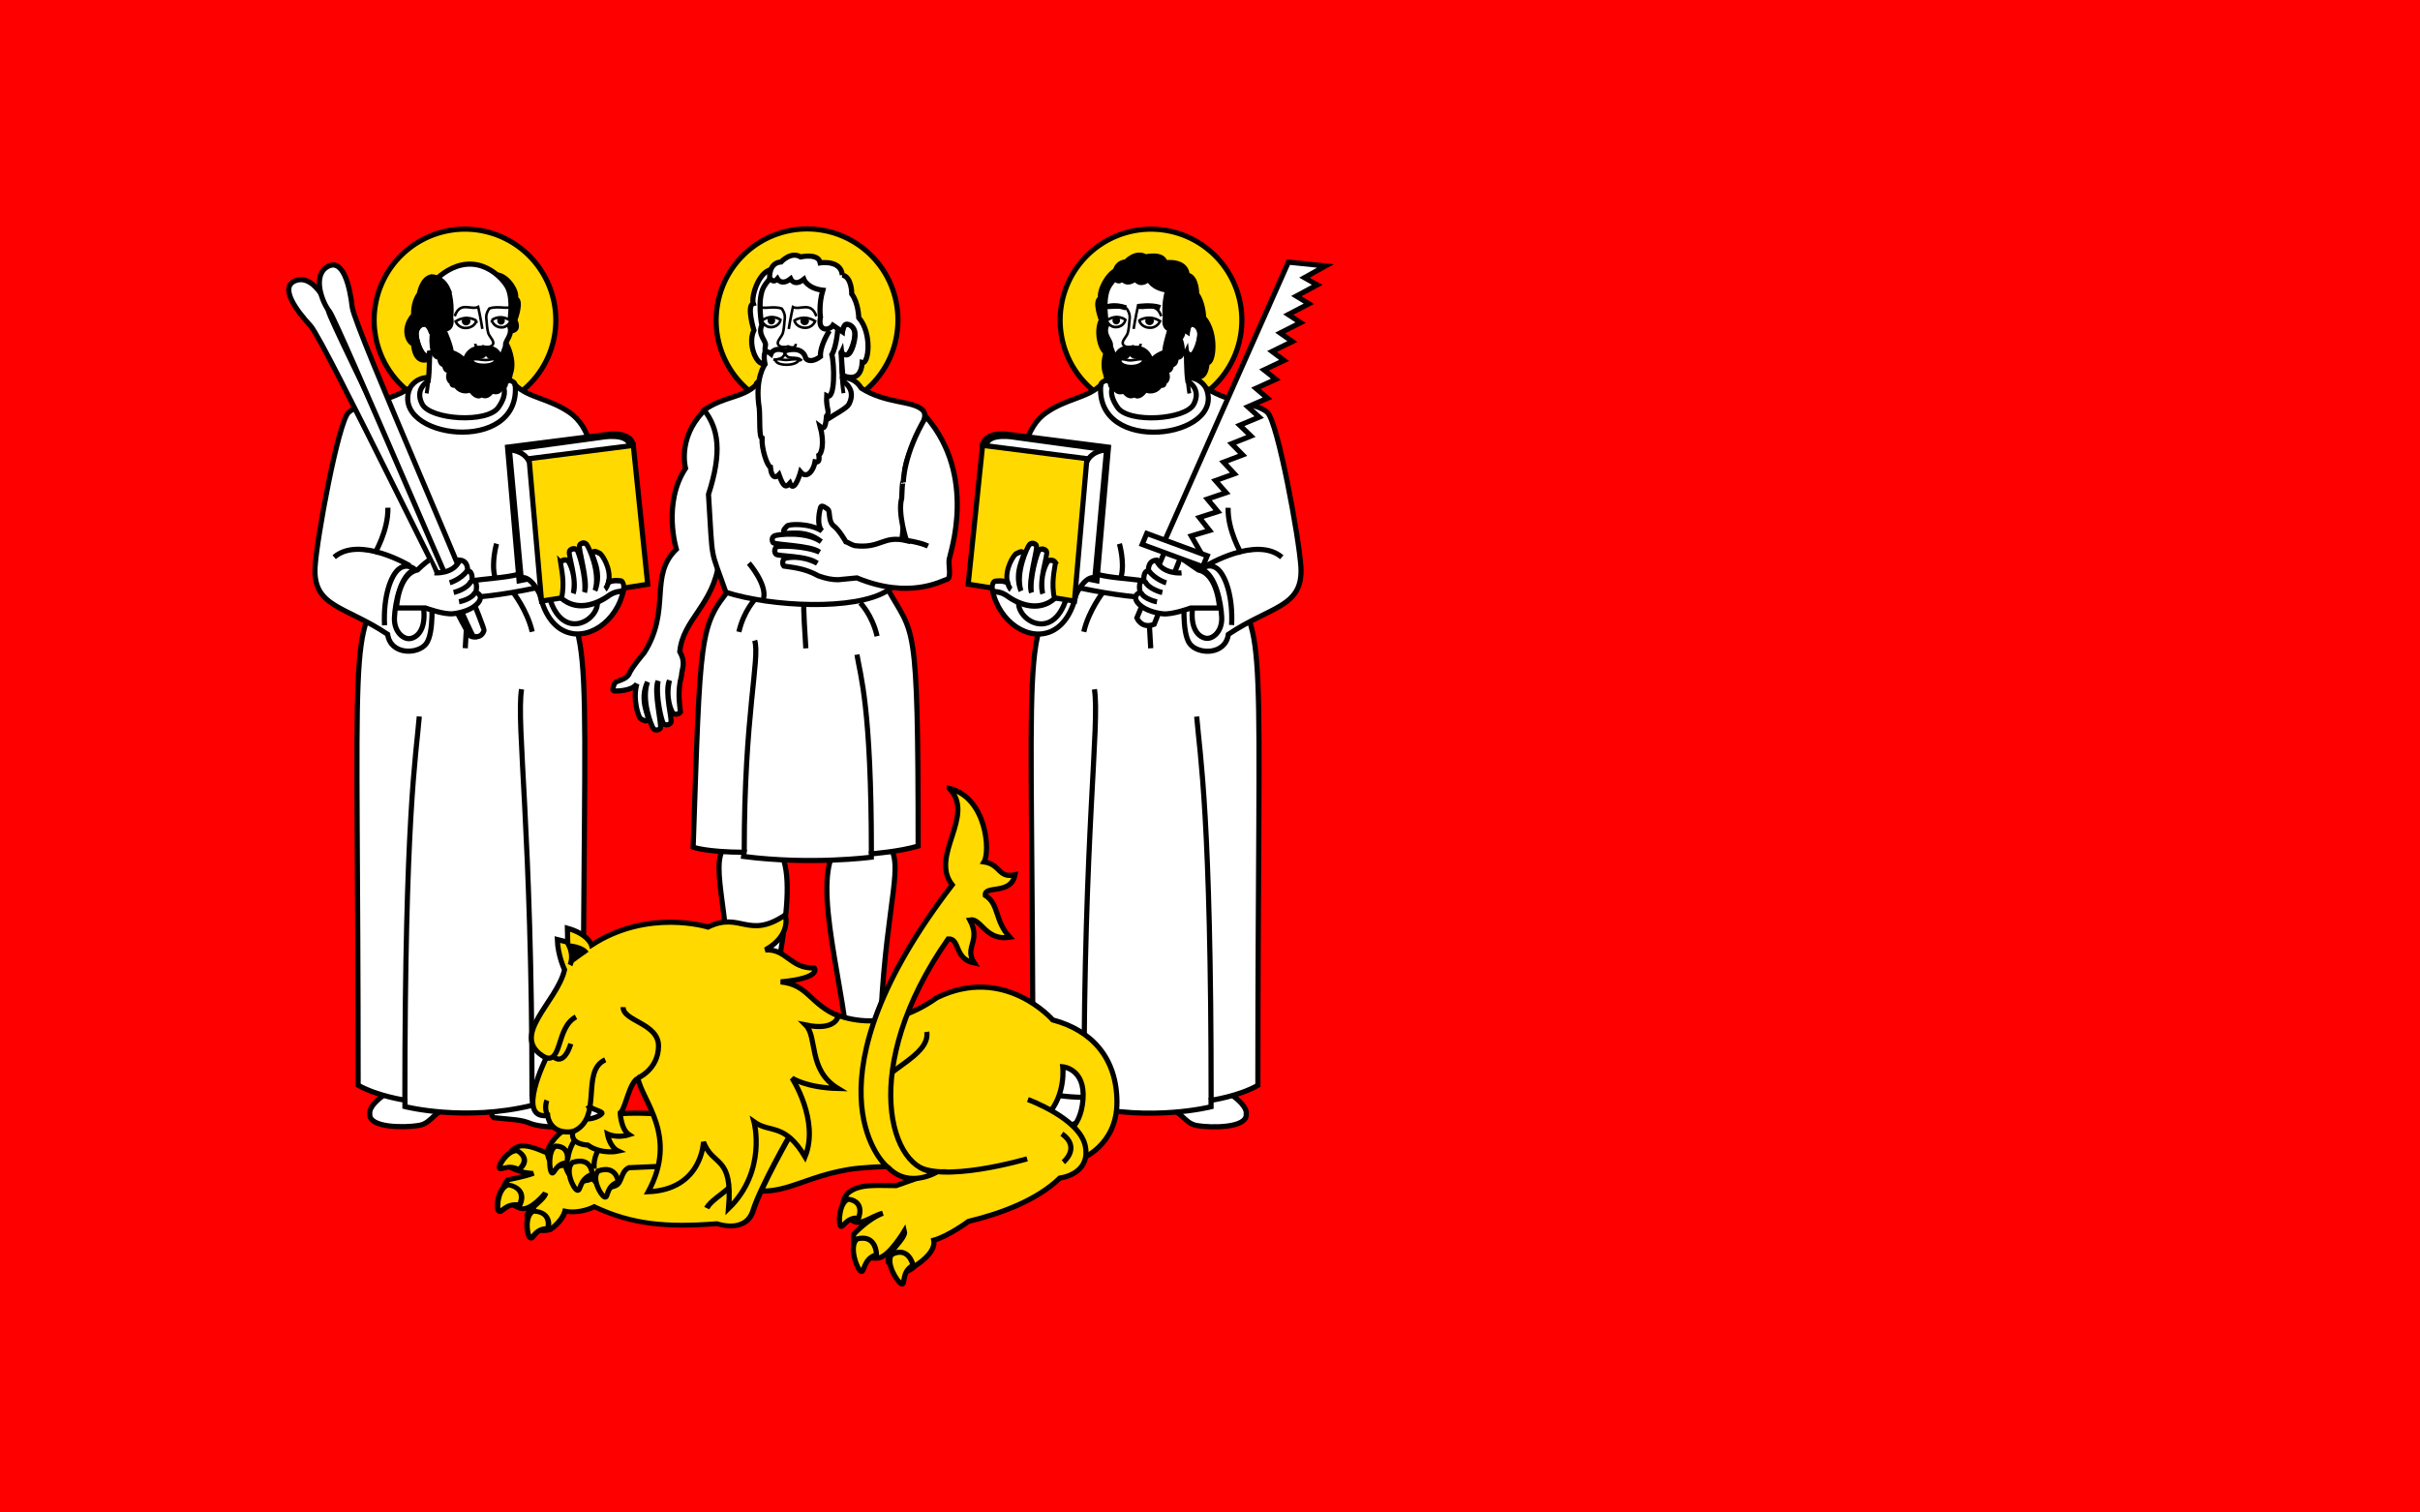 <?xml version="1.0" encoding="UTF-8" standalone="no"?>
<!-- Created with Inkscape (http://www.inkscape.org/) -->

<svg
   xmlns:dc="http://purl.org/dc/elements/1.1/"
   xmlns:cc="http://creativecommons.org/ns#"
   xmlns:rdf="http://www.w3.org/1999/02/22-rdf-syntax-ns#"
   xmlns:svg="http://www.w3.org/2000/svg"
   xmlns="http://www.w3.org/2000/svg"
   xmlns:sodipodi="http://sodipodi.sourceforge.net/DTD/sodipodi-0.dtd"
   xmlns:inkscape="http://www.inkscape.org/namespaces/inkscape"
   version="1.1"
   width="3200"
   height="2000"
   id="svg2"
   inkscape:version="0.48.1 "
   sodipodi:docname="Szelków_flaga_konsu.svg"
   inkscape:export-filename="C:\Users\Kamil\Downloads\Szelków\Rastry\Szelków_flaga_konsu.png"
   inkscape:export-xdpi="90"
   inkscape:export-ydpi="90">
  <sodipodi:namedview
     pagecolor="#ffffff"
     bordercolor="#666666"
     borderopacity="1"
     objecttolerance="10"
     gridtolerance="10"
     guidetolerance="10"
     inkscape:pageopacity="0"
     inkscape:pageshadow="2"
     inkscape:window-width="1366"
     inkscape:window-height="706"
     id="namedview244"
     showgrid="false"
     inkscape:zoom="0.10288404"
     inkscape:cx="1610.5328"
     inkscape:cy="691.56789"
     inkscape:window-x="-8"
     inkscape:window-y="-8"
     inkscape:window-maximized="1"
     inkscape:current-layer="svg2" />
  <defs
     id="defs4">
    <style
       type="text/css"
       id="style5550" />
    <style
       type="text/css"
       id="style5248" />
    <style
       type="text/css"
       id="style5174-4" />
    <mask
       id="id0-0">
      <radialGradient
         cx="104.354"
         cy="71.169"
         r="1.497"
         fx="104.354"
         fy="71.169"
         id="id1-9"
         gradientUnits="userSpaceOnUse">
        <stop
           id="stop5178-4"
           style="stop-color:#ffffff;stop-opacity:1"
           offset="0" />
        <stop
           id="stop5180-8"
           style="stop-color:#ffffff;stop-opacity:0"
           offset="1" />
        <stop
           id="stop5182-8"
           style="stop-color:#ffffff;stop-opacity:0.694"
           offset="1" />
      </radialGradient>
      <rect
         width="5.264"
         height="5.271"
         x="102.08"
         y="109.692"
         id="rect5184-2"
         style="fill:url(#id1-9)" />
    </mask>
    <style
       type="text/css"
       id="style5174" />
    <mask
       id="id0">
      <radialGradient
         cx="104.354"
         cy="71.169"
         r="1.497"
         fx="104.354"
         fy="71.169"
         id="id1"
         gradientUnits="userSpaceOnUse">
        <stop
           id="stop5178"
           style="stop-color:#ffffff;stop-opacity:1"
           offset="0" />
        <stop
           id="stop5180"
           style="stop-color:#ffffff;stop-opacity:0"
           offset="1" />
        <stop
           id="stop5182"
           style="stop-color:#ffffff;stop-opacity:0.694"
           offset="1" />
      </radialGradient>
      <rect
         width="5.264"
         height="5.271"
         x="102.08"
         y="109.692"
         id="rect5184"
         style="fill:url(#id1)" />
    </mask>
    <mask
       id="id0-4">
      <radialGradient
         cx="104.354"
         cy="71.169"
         r="1.497"
         fx="104.354"
         fy="71.169"
         id="id1-0"
         gradientUnits="userSpaceOnUse">
        <stop
           id="stop5178-9"
           style="stop-color:#ffffff;stop-opacity:1"
           offset="0" />
        <stop
           id="stop5180-4"
           style="stop-color:#ffffff;stop-opacity:0"
           offset="1" />
        <stop
           id="stop5182-88"
           style="stop-color:#ffffff;stop-opacity:0.694"
           offset="1" />
      </radialGradient>
      <rect
         width="5.264"
         height="5.271"
         x="102.08"
         y="109.692"
         id="rect5184-24"
         style="fill:url(#id1-0)" />
    </mask>
    <style
       type="text/css"
       id="style5174-5" />
    <mask
       id="id0-0-5">
      <radialGradient
         cx="104.354"
         cy="71.169"
         r="1.497"
         fx="104.354"
         fy="71.169"
         id="id1-9-1"
         gradientUnits="userSpaceOnUse">
        <stop
           id="stop5178-4-7"
           style="stop-color:#ffffff;stop-opacity:1"
           offset="0" />
        <stop
           id="stop5180-8-1"
           style="stop-color:#ffffff;stop-opacity:0"
           offset="1" />
        <stop
           id="stop5182-8-1"
           style="stop-color:#ffffff;stop-opacity:0.694"
           offset="1" />
      </radialGradient>
      <rect
         width="5.264"
         height="5.271"
         x="102.08"
         y="109.692"
         id="rect5184-2-5"
         style="fill:url(#id1-9-1)" />
    </mask>
    <style
       type="text/css"
       id="style5174-4-2" />
    <style
       type="text/css"
       id="style5248-7" />
    <style
       type="text/css"
       id="style5550-6" />
    <mask
       id="id0-5-1">
      <radialGradient
         cx="104.354"
         cy="71.169"
         r="1.497"
         fx="104.354"
         fy="71.169"
         id="id1-1-4"
         gradientUnits="userSpaceOnUse">
        <stop
           id="stop5178-7-2"
           style="stop-color:#ffffff;stop-opacity:1"
           offset="0" />
        <stop
           id="stop5180-1-3"
           style="stop-color:#ffffff;stop-opacity:0"
           offset="1" />
        <stop
           id="stop5182-1-2"
           style="stop-color:#ffffff;stop-opacity:0.694"
           offset="1" />
      </radialGradient>
      <rect
         width="5.264"
         height="5.271"
         x="102.08"
         y="109.692"
         id="rect5184-5-2"
         style="fill:url(#id1-1-4)" />
    </mask>
    <style
       type="text/css"
       id="style5174-45-1" />
    <style
       type="text/css"
       id="style5248-2-6" />
    <style
       type="text/css"
       id="style5550-8-8" />
    <style
       type="text/css"
       id="style5550-8" />
    <style
       type="text/css"
       id="style5248-2" />
    <style
       type="text/css"
       id="style5174-45" />
    <mask
       id="id0-5">
      <radialGradient
         cx="104.354"
         cy="71.169"
         r="1.497"
         fx="104.354"
         fy="71.169"
         id="id1-1"
         gradientUnits="userSpaceOnUse">
        <stop
           id="stop5178-7"
           style="stop-color:#ffffff;stop-opacity:1"
           offset="0" />
        <stop
           id="stop5180-1"
           style="stop-color:#ffffff;stop-opacity:0"
           offset="1" />
        <stop
           id="stop5182-1"
           style="stop-color:#ffffff;stop-opacity:0.694"
           offset="1" />
      </radialGradient>
      <rect
         width="5.264"
         height="5.271"
         x="102.08"
         y="109.692"
         id="rect5184-5"
         style="fill:url(#id1-1)" />
    </mask>
    <style
       type="text/css"
       id="style5550-1" />
    <style
       type="text/css"
       id="style5248-1" />
    <style
       type="text/css"
       id="style5174-4-4" />
    <mask
       id="id0-0-54">
      <radialGradient
         cx="104.354"
         cy="71.169"
         r="1.497"
         fx="104.354"
         fy="71.169"
         id="id1-9-3"
         gradientUnits="userSpaceOnUse">
        <stop
           id="stop5178-4-1"
           style="stop-color:#ffffff;stop-opacity:1"
           offset="0" />
        <stop
           id="stop5180-8-2"
           style="stop-color:#ffffff;stop-opacity:0"
           offset="1" />
        <stop
           id="stop5182-8-3"
           style="stop-color:#ffffff;stop-opacity:0.694"
           offset="1" />
      </radialGradient>
      <rect
         width="5.264"
         height="5.271"
         x="102.08"
         y="109.692"
         id="rect5184-2-3"
         style="fill:url(#id1-9-3)" />
    </mask>
    <style
       type="text/css"
       id="style5174-9" />
    <mask
       id="id0-57">
      <radialGradient
         cx="104.354"
         cy="71.169"
         r="1.497"
         fx="104.354"
         fy="71.169"
         id="id1-6"
         gradientUnits="userSpaceOnUse">
        <stop
           id="stop5178-1"
           style="stop-color:#ffffff;stop-opacity:1"
           offset="0" />
        <stop
           id="stop5180-89"
           style="stop-color:#ffffff;stop-opacity:0"
           offset="1" />
        <stop
           id="stop5182-2"
           style="stop-color:#ffffff;stop-opacity:0.694"
           offset="1" />
      </radialGradient>
      <rect
         width="5.264"
         height="5.271"
         x="102.08"
         y="109.692"
         id="rect5184-7"
         style="fill:url(#id1-6)" />
    </mask>
  </defs>
  <g
     transform="matrix(-1.012,-0.427,-0.427,1.012,-505.398,444.688)"
     id="g4084-0" />
  <g
     transform="matrix(-0.814,0,0,0.814,-1040.415,496.368)"
     id="g4113-5-1" />
  <g
     transform="matrix(0.124,-0.754,0.835,0.137,-1654.133,1092.39)"
     id="g4280-6-5-3" />
  <rect
     width="3200"
     height="2000"
     x="0"
     y="0"
     id="rect3219"
     style="fill:#ff0000;fill-opacity:1;stroke:none" />
  <g
     transform="matrix(1.705,0,0,1.705,291.052,165.323)"
     id="g3221">
    <g
       transform="translate(3.875,0)"
       id="g5638">
      <g
         transform="matrix(0.906,0,0,0.906,-59.619,11.6)"
         id="g4100">
        <g
           transform="translate(-2.1179312e-6,-3.51)"
           id="g3920">
          <path
             d="m 324.148,817.461 c 0,0 49.718,8.337 45.279,19.621 1.061,14.784 -33.291,11.935 -41.965,8.414 -8.674,-3.521 -13.477,-3.13 -31.673,-5.071 -5.875,-5.375 2.336,-16.332 2.336,-16.332"
             id="path3964-3"
             style="fill:#ffffff;stroke:#000000;stroke-width:4.412;stroke-linecap:butt;stroke-linejoin:miter;stroke-miterlimit:4;stroke-opacity:1;stroke-dasharray:none"
             inkscape:connector-curvature="0" />
        </g>
        <path
           d="m 218.424,807.544 c 0,0 -30.093,14.587 -28.779,26.121 -1.061,12.159 29.791,11.935 41.965,9.914 12.174,-2.021 12.852,-14.255 29.298,-14.946"
           id="path3964"
           style="fill:#ffffff;stroke:#000000;stroke-width:4.412;stroke-linecap:butt;stroke-linejoin:miter;stroke-miterlimit:4;stroke-opacity:1;stroke-dasharray:none"
           inkscape:connector-curvature="0" />
        <path
           d="m 205.984,384.274 c -35.253,35.248 -26.306,40.188 -26.306,424.866 16.542,9.379 40.073,12.781 40.073,12.781 l 0,5.53 c 0,0 51.18,13.122 109.3,-1.169 l -0.447,-6.87 c 33.084,-0.447 43.626,-8.486 43.626,-8.486 0,-388.961 12.049,-391.279 -32.27,-427.827"
           id="path3194"
           style="fill:#ffffff;stroke:#000000;stroke-width:4.412;stroke-linecap:butt;stroke-linejoin:miter;stroke-miterlimit:4;stroke-opacity:1;stroke-dasharray:none"
           inkscape:connector-curvature="0" />
        <path
           d="M 194.173,165.344 A 77.765,77.91 0 1 0 348.115,143.132 77.765,77.91 0 1 0 194.173,165.344 z"
           id="path4063"
           style="fill:#ffd900;fill-opacity:1;stroke:#000000;stroke-width:4.412;stroke-linejoin:miter;stroke-miterlimit:4;stroke-opacity:1;stroke-dasharray:none"
           inkscape:connector-curvature="0" />
        <path
           d="m 283.228,203.527 c 0,0 30.558,-1.356 30.844,6.202 11.513,11.061 29.231,11.554 46.57,23.531 17.338,11.977 21.994,34.685 35.99,101.997 43.573,72.035 -49.674,129.182 -62.533,47.714 -64.892,14.027 -91.602,7.919 -91.602,7.919 0,0 2.6,30.995 -4.615,40.376 -7.214,9.381 -30.487,9.655 -32.938,-8.111 -36.239,-24.306 -63.888,-23.061 -62.142,-57.266 1.422,-24.843 19.868,-124.36 28.636,-132.629 8.769,-8.269 30.892,-7.373 52.476,-20.861 9.96,-16.275 29.467,-5.657 29.467,-5.657 z"
           id="path4138"
           style="fill:#ffffff;stroke:#000000;stroke-width:4.412;stroke-linecap:butt;stroke-linejoin:miter;stroke-miterlimit:4;stroke-opacity:1;stroke-dasharray:none"
           inkscape:connector-curvature="0" />
        <g
           transform="matrix(-0.331,0.148,0.148,0.331,842.75,-86.45)"
           id="g4056"
           style="stroke-width:6.308;stroke-miterlimit:4;stroke-dasharray:none">
          <path
             d="m 1647.045,-9.571 c -2.668,32.904 -45.301,62.135 -44.191,19.958 0,0 -35.37,-35.179 -22.098,-45.858 -12.357,-13.12 -3.86,-58.551 17.269,-68.92 l -4.146,26.982"
             id="path3248"
             style="fill:#000000;stroke:#000000;stroke-width:12.167;stroke-linecap:butt;stroke-linejoin:miter;stroke-miterlimit:4;stroke-opacity:1;stroke-dasharray:none"
             inkscape:connector-curvature="0" />
        </g>
        <path
           d="m 309.07,158.498 c 3.667,8.035 -3.632,13.277 -3.195,16.964 0,0 4.605,17.346 -17.05,26.335 16.571,3.875 20.523,13.339 10.929,27.128 -9.594,13.79 -58.245,10.494 -65.202,-2.749 -6.957,-13.243 5.043,-19.641 5.043,-19.641 1.324,-7.874 1.206,-26.02 1.206,-26.02 0,0 1.657,5.263 -3.062,4.528 -4.719,-0.734 -9.566,-16.428 -8.126,-21.367 1.44,-4.94 4.872,-6.428 7.308,-5.928 2.436,0.5 4.011,1.889 4.011,1.889 l 6.878,-41.675 c 29.521,-25.319 53.113,-3.23 59.363,7.358 6.25,10.588 1.898,33.178 1.898,33.178 z"
           id="path3250"
           style="fill:#ffffff;fill-opacity:1;stroke:#000000;stroke-width:4.412;stroke-linecap:butt;stroke-linejoin:miter;stroke-miterlimit:4;stroke-opacity:1;stroke-dasharray:none"
           inkscape:connector-curvature="0" />
        <path
           d="m 286.017,161.722 c -1.289,-8.377 -3.568,-18.817 -3.568,-18.817 -6.085,3.094 -15.478,-5.309 -20.087,7.915"
           id="path3184"
           style="fill:none;stroke:#000000;stroke-width:2.206;stroke-linecap:butt;stroke-linejoin:miter;stroke-miterlimit:4;stroke-opacity:1;stroke-dasharray:none"
           inkscape:connector-curvature="0" />
        <g
           transform="matrix(-0.265,-0.044,-0.044,0.265,742.017,242.677)"
           id="g4180"
           style="stroke-width:8.519;stroke-miterlimit:4;stroke-dasharray:none">
          <path
             d="m 1747.006,-41.904 c 0,0 0.666,21.142 26.622,27.82 25.956,6.679 38.27,-14.843 38.27,-14.843 -32.45,-28.937 -64.893,-12.977 -64.893,-12.977 z"
             id="path3188"
             style="fill:#ffffff;stroke:#000000;stroke-width:8.216;stroke-linecap:butt;stroke-linejoin:miter;stroke-miterlimit:4;stroke-opacity:1;stroke-dasharray:none"
             inkscape:connector-curvature="0" />
          <path
             d="m 1792.16,-31.224 a 13.681,13.298 15.93 1 1 -26.311,-7.51 13.681,13.298 15.93 1 1 26.311,7.51 z"
             id="path3190"
             style="fill:#000000;stroke:none"
             inkscape:connector-curvature="0" />
        </g>
        <path
           d="m 244.149,162.763 c -2.1,3.287 -2.329,24.852 5.281,23.034 0.694,4.925 0.868,5.42 4.27,7.121 0.827,4.07 1.851,5.003 5.377,3.865 -3.846,6.265 -1.101,10.119 1.146,10.712 -0.739,2.506 0.899,2.651 3.265,2.46 1.504,3.627 7.363,6.437 12.432,3.788 1.497,2.385 6.063,7.643 9.106,4.203 3.455,1.694 5.474,1.567 9.342,-3.198 3.25,1.518 6.562,0.916 7.334,-2.839 2.655,-0.311 4.526,-0.616 4.035,-4.639 2.71,-0.312 3.586,-3.55 4.289,-7.34 4.19,-11.364 -3.334,-25.219 -3.334,-25.219 0,0 -3.942,9.899 -4.673,13.139 0,0 -3.429,-12.191 -12.495,-8.449 0,0 -14.354,-5.738 -18.596,10.239 0,0 -2.892,-5.088 -11.676,-7.941 0.572,-4.139 -6.99,-21.033 -6.99,-21.033 -3.787,1.521 -10.844,-0.005 -8.114,2.097 z"
           id="path3214"
           style="fill:#000000;stroke:#000000;stroke-width:4.412;stroke-linecap:butt;stroke-linejoin:miter;stroke-miterlimit:4;stroke-opacity:1;stroke-dasharray:none"
           inkscape:connector-curvature="0" />
        <path
           d="m 299.252,188.003 c -11.07,-0.14 -9.748,-6.847 -9.748,-6.847 -1.817,8.88 -9.754,2.325 -14.689,7.75"
           id="path3242"
           style="fill:#ffffff;stroke:#000000;stroke-width:2.206;stroke-linecap:butt;stroke-linejoin:miter;stroke-miterlimit:4;stroke-opacity:1;stroke-dasharray:none"
           inkscape:connector-curvature="0" />
        <path
           d="m 277.202,188.148 c 0,5.834 20.167,5.868 20.167,-0.291 -3.815,-0.678 -4.311,0.543 -8.588,0.543 -4.278,0 -8.153,-1.578 -11.579,-0.252 z"
           id="path3244"
           style="fill:#ffffff;stroke:#000000;stroke-width:2.206;stroke-linecap:butt;stroke-linejoin:miter;stroke-miterlimit:4;stroke-opacity:1;stroke-dasharray:none"
           inkscape:connector-curvature="0" />
        <path
           d="m 256.845,128.518 c 3.717,12.649 2.008,23.028 2.008,23.028 2.618,12.9 -7.913,11.558 -10.686,6.979 l -6.498,4.496 c 0,0 -2.277,-5.972 -5.781,-5.417 -3.504,0.555 -6.525,3.569 -6.672,8.434 -0.147,4.864 4.38,18.151 8.589,18.612 4.21,0.461 3.097,-4.18 3.097,-4.18 0.598,1.066 -0.395,6.972 -0.395,6.972 -2.623,1.177 -12.153,4.239 -13.482,-13.363 -2.24,1.49 -11.612,-10.805 0.245,-24.376 0,0 -0.949,-10.251 4.82,-17.935 0,0 2.14,-13.093 10.418,-14.623 0,0 9.389,-0.293 14.339,11.374 z"
           id="path4098"
           style="fill:#000000;stroke:#000000;stroke-width:4.412;stroke-linecap:butt;stroke-linejoin:miter;stroke-miterlimit:4;stroke-opacity:1;stroke-dasharray:none"
           inkscape:connector-curvature="0" />
        <path
           d="m 311.181,141.665 c -1.343,4.183 -11.544,-0.234 -19.206,2.6 0,0 -2.968,3.843 -2.617,8.014 0.542,6.437 0.854,9.971 1.683,12.909 0.83,2.938 4.971,6.619 4.284,9.131 -0.687,2.512 -3.981,3.597 -8.909,2.281 0,0 -6.192,3.113 -6.423,-2.172"
           id="path3182"
           style="fill:none;stroke:#000000;stroke-width:2.206;stroke-linecap:butt;stroke-linejoin:miter;stroke-miterlimit:4;stroke-opacity:1;stroke-dasharray:none"
           inkscape:connector-curvature="0" />
        <path
           d="m 239.605,206.562 c 0,0 -0.405,5.415 -1.28,10.355"
           id="path4061"
           style="fill:none;stroke:#000000;stroke-width:3.309;stroke-linecap:butt;stroke-linejoin:miter;stroke-miterlimit:4;stroke-opacity:1;stroke-dasharray:none"
           inkscape:connector-curvature="0" />
        <g
           transform="matrix(0.239,-0.044,0.039,0.265,-121.996,242.139)"
           id="g4180-3"
           style="stroke-width:8.971;stroke-miterlimit:4;stroke-dasharray:none">
          <path
             d="m 1747.908,-41.817 c 0,0 0.666,21.142 26.622,27.82 25.956,6.679 38.27,-14.843 38.27,-14.843 -32.45,-28.937 -64.893,-12.977 -64.893,-12.977 z"
             id="path3188-2"
             style="fill:#ffffff;stroke:#000000;stroke-width:8.651;stroke-linecap:butt;stroke-linejoin:miter;stroke-miterlimit:4;stroke-opacity:1;stroke-dasharray:none"
             inkscape:connector-curvature="0" />
          <path
             d="m 1792.657,-30.884 a 13.434,12.786 13.129 0 1 -25.851,-7.312 13.434,12.786 13.129 1 1 25.851,7.312 z"
             id="path3190-3"
             style="fill:#000000;stroke:none"
             inkscape:connector-curvature="0" />
        </g>
        <path
           d="m 314.119,209.053 c 5.81,61.6 -107.763,46.342 -90.16,3.388"
           id="path4440"
           style="fill:none;stroke:#000000;stroke-width:4.412;stroke-linecap:butt;stroke-linejoin:miter;stroke-miterlimit:4;stroke-opacity:1;stroke-dasharray:none"
           inkscape:connector-curvature="0" />
        <path
           d="m 335.597,357.765 c -8.294,20.375 -40.582,14.439 -75.029,22.563"
           id="path4326"
           style="fill:none;stroke:#000000;stroke-width:4.412;stroke-linecap:butt;stroke-linejoin:miter;stroke-miterlimit:4;stroke-opacity:1;stroke-dasharray:none"
           inkscape:connector-curvature="0" />
        <g
           transform="matrix(-0.676,0.622,0.622,0.677,325.099,-77.421)"
           id="g4107">
          <path
             d="m 256.669,409.354 84.391,-50.961 -76.34,-98.863 -79.899,56.634 c -12.308,10.785 -9.649,18.572 -7.6,21.369 6.872,8.714 79.448,71.82 79.448,71.82 z"
             id="path4351-9"
             style="fill:#000000;stroke:#000000;stroke-width:4.799;stroke-linecap:butt;stroke-linejoin:miter;stroke-miterlimit:4;stroke-opacity:1;stroke-dasharray:none"
             inkscape:connector-curvature="0" />
          <path
             d="m 264.73,262.849 -69.863,48.62 c 0,0 -22.724,13.907 -14.65,24.494 l 83.203,-48.354"
             id="path4373"
             style="fill:#ffffff;stroke:#000000;stroke-width:4.799;stroke-linecap:butt;stroke-linejoin:miter;stroke-miterlimit:4;stroke-opacity:1;stroke-dasharray:none"
             inkscape:connector-curvature="0" />
          <path
             d="m 336.856,385.37 c -8.482,-24.099 0.836,-27.822 0.836,-27.822 l -72.55,-94.925 c 0,0 -9.933,9.251 -5.938,20.913"
             id="path4353"
             style="fill:#ffffff;stroke:#000000;stroke-width:4.799;stroke-linecap:butt;stroke-linejoin:miter;stroke-miterlimit:4;stroke-opacity:1;stroke-dasharray:none"
             inkscape:connector-curvature="0" />
          <path
             d="M 254.989,441.853 338.44,386.418 257.207,280.99 177.309,337.625 z"
             id="path4351"
             style="fill:#ffd900;fill-opacity:1;stroke:#000000;stroke-width:4.799;stroke-linecap:butt;stroke-linejoin:miter;stroke-miterlimit:4;stroke-opacity:1;stroke-dasharray:none"
             inkscape:connector-curvature="0" />
        </g>
        <g
           transform="matrix(0.899,0,0,0.899,29.924,-8.451)"
           id="g4113">
          <path
             d="m 229.026,456.056 c 2.079,20.103 -6.483,27.157 -12.941,28.114 -6.458,0.957 -15.525,-6.486 -14.932,-19.964 0.593,-13.478 5.778,-41.217 19.577,-45.89 0,0 -7.167,-6.516 -15.083,-0.615 -7.915,5.902 -15.317,26.57 -13.916,53.829"
             id="path5187"
             style="fill:#ffffff;stroke:#000000;stroke-width:4.909;stroke-linecap:butt;stroke-linejoin:miter;stroke-miterlimit:4;stroke-opacity:1;stroke-dasharray:none"
             inkscape:connector-curvature="0" />
        </g>
        <path
           d="m 223.932,364.471 c 0,0 -43.036,-25.985 -64.748,-7.369"
           id="path4268"
           style="fill:none;stroke:#000000;stroke-width:4.412;stroke-linecap:butt;stroke-linejoin:miter;stroke-miterlimit:4;stroke-opacity:1;stroke-dasharray:none"
           inkscape:connector-curvature="0" />
        <path
           d="m 193.803,354.133 c 0,0 11.905,-20.086 11.335,-39.333"
           id="path4270"
           style="fill:none;stroke:#000000;stroke-width:4.412;stroke-linecap:butt;stroke-linejoin:miter;stroke-miterlimit:4;stroke-opacity:1;stroke-dasharray:none"
           inkscape:connector-curvature="0" />
        <g
           transform="matrix(0.835,-0.121,0.134,0.925,-25.737,37.504)"
           id="g4280">
          <path
             d="m 389.075,401.179 c 2.012,-2.134 6.75,-2.019 7.894,0 1.144,2.019 6.264,13.866 0.467,29.731 6.102,-10.373 0.281,-36.101 2.164,-38.502 1.883,-2.401 6.538,-2.304 7.894,0 1.356,2.304 5.444,24.84 1.478,38.874 5.492,-8.848 -0.345,-41.54 1.811,-43.26 2.156,-1.719 5.572,-1.974 7.236,0.548 1.664,2.522 9.858,26.903 1.621,42.768 10.678,-16.78 0.771,-32.123 2.984,-34.546 2.213,-2.423 4.949,0.42 7.093,1.401 2.144,0.981 9.853,15.789 4.672,27.342 6.493,-1.529 9.977,0.136 12.412,0.372 2.434,0.236 3.127,5.423 1.316,8.223 -1.812,2.8 -4.689,-0.439 -13.842,2.917 -18.033,8.783 -37.07,9.587 -49.354,-2.989 5.589,-13.851 4.153,-25.564 4.157,-32.881 z"
             id="path4274"
             style="fill:#ffffff;stroke:#000000;stroke-width:4.969;stroke-linecap:butt;stroke-linejoin:miter;stroke-miterlimit:4;stroke-opacity:1;stroke-dasharray:none"
             inkscape:connector-curvature="0" />
          <path
             d="m 435.069,423.258 c -1.063,4.65 -4.676,7.982 -5.187,8.238"
             id="path4276"
             style="fill:none;stroke:#000000;stroke-width:4.969;stroke-linecap:butt;stroke-linejoin:miter;stroke-miterlimit:4;stroke-opacity:1;stroke-dasharray:none"
             inkscape:connector-curvature="0" />
        </g>
        <path
           d="m 384.446,395.11 c 1.551,15.901 -29.078,34.517 -40.71,-2.327"
           id="path4284"
           style="fill:none;stroke:#000000;stroke-width:4.412;stroke-linecap:butt;stroke-linejoin:miter;stroke-miterlimit:4;stroke-opacity:1;stroke-dasharray:none"
           inkscape:connector-curvature="0" />
        <path
           d="m 219.688,821.294 c 0,-242.608 9.6,-294.225 12.349,-327.792"
           id="path3984"
           style="fill:none;stroke:#000000;stroke-width:4.412;stroke-linecap:butt;stroke-linejoin:miter;stroke-miterlimit:4;stroke-opacity:1;stroke-dasharray:none"
           inkscape:connector-curvature="0" />
        <path
           d="m 328.518,817.777 c 0,-225.956 -13.627,-317.392 -8.953,-347.592"
           id="path3986"
           style="fill:none;stroke:#000000;stroke-width:4.412;stroke-linecap:butt;stroke-linejoin:miter;stroke-miterlimit:4;stroke-opacity:1;stroke-dasharray:none"
           inkscape:connector-curvature="0" />
        <path
           d="m 273.034,391.871 c 0,0 0.83,5.813 -1.661,43.179"
           id="path3988"
           style="fill:none;stroke:#000000;stroke-width:4.412;stroke-linecap:butt;stroke-linejoin:miter;stroke-miterlimit:4;stroke-opacity:1;stroke-dasharray:none"
           inkscape:connector-curvature="0" />
        <path
           d="m 312.065,386.889 c 0,0 12.457,15.777 16.609,34.045"
           id="path3990"
           style="fill:none;stroke:#000000;stroke-width:4.412;stroke-linecap:butt;stroke-linejoin:miter;stroke-miterlimit:4;stroke-opacity:1;stroke-dasharray:none"
           inkscape:connector-curvature="0" />
        <path
           d="m 296.65,373.669 c -3.06,-12.24 1.53,-28.049 1.53,-28.049"
           id="path4069"
           style="fill:none;stroke:#000000;stroke-width:4.412;stroke-linecap:butt;stroke-linejoin:miter;stroke-miterlimit:4;stroke-opacity:1;stroke-dasharray:none"
           inkscape:connector-curvature="0" />
        <g
           transform="matrix(1.117,-0.471,0.471,1.117,-1307.524,131.497)"
           id="g4084">
          <path
             d="m 1109.535,730.364 c -3.053,-3.137 -13.994,-232.313 -18.929,-245.858 -4.935,-13.545 -9.917,-33.994 2.686,-33.435 12.603,0.558 14.912,20.742 13.05,28.95 -1.862,8.208 13.609,248.091 11.692,250.343 -1.916,2.252 -5.447,3.137 -8.5,0 z"
             id="path3296"
             style="fill:#ffffff;stroke:#000000;stroke-width:3.64;stroke-linecap:butt;stroke-linejoin:miter;stroke-miterlimit:4;stroke-opacity:1;stroke-dasharray:none"
             inkscape:connector-curvature="0" />
          <path
             d="m 1119.838,730.482 c 2.844,-3.327 -1.025,-232.731 3.026,-246.567 4.05,-13.835 7.703,-34.563 -4.838,-33.192 -12.541,1.371 -13.542,21.661 -11.155,29.731 2.387,8.071 2.428,248.452 4.486,250.576 2.057,2.123 5.638,2.779 8.482,-0.548 z"
             id="path3296-5"
             style="fill:#ffffff;stroke:#000000;stroke-width:3.64;stroke-linecap:butt;stroke-linejoin:miter;stroke-miterlimit:4;stroke-opacity:1;stroke-dasharray:none"
             inkscape:connector-curvature="0" />
        </g>
        <path
           d="m 245.012,370.548 c 0,0 16.617,1.414 21.567,-10.96 7.778,0.707 6.718,9.192 6.718,9.192 4.95,0 3.889,8.485 3.889,8.485 6.01,0 3.182,9.899 3.182,9.899 7.071,2.828 2.475,8.485 2.475,8.485 -4.596,6.01 -13.926,9.024 -21.92,9.899 -7.994,0.876 -23.688,-4.95 -23.688,-4.95 l -24.749,-10e-6 c 0,0 1.414,-28.991 18.031,-32.527 0,0 4.95,-4.95 9.899,-8.485"
           id="path4088"
           style="fill:#ffffff;stroke:#000000;stroke-width:4.412;stroke-linecap:butt;stroke-linejoin:miter;stroke-miterlimit:4;stroke-opacity:1;stroke-dasharray:none"
           inkscape:connector-curvature="0" />
        <path
           d="m 273.12,368.603 c -5.48,7.601 -15.026,10.43 -15.026,10.43"
           id="path4090"
           style="fill:none;stroke:#000000;stroke-width:4.412;stroke-linecap:butt;stroke-linejoin:miter;stroke-miterlimit:4;stroke-opacity:1;stroke-dasharray:none"
           inkscape:connector-curvature="0" />
        <path
           d="m 276.479,377.265 c -2.828,7.248 -15.026,10.076 -15.026,10.076"
           id="path4092"
           style="fill:none;stroke:#000000;stroke-width:4.412;stroke-linecap:butt;stroke-linejoin:miter;stroke-miterlimit:4;stroke-opacity:1;stroke-dasharray:none"
           inkscape:connector-curvature="0" />
        <path
           d="m 279.837,386.988 c -2.475,6.187 -13.789,8.309 -13.789,8.309"
           id="path4094"
           style="fill:none;stroke:#000000;stroke-width:4.412;stroke-linecap:butt;stroke-linejoin:miter;stroke-miterlimit:4;stroke-opacity:1;stroke-dasharray:none"
           inkscape:connector-curvature="0" />
      </g>
      <g
         transform="translate(0,-7.02)"
         id="g5111">
        <g
           transform="matrix(-0.906,0,0,0.906,963.777,15.446)"
           id="g3920-7">
          <path
             d="m 332.977,817.461 c 0,0 49.718,8.337 45.279,19.621 1.061,14.784 -33.291,11.935 -41.965,8.414 -8.674,-3.521 -13.477,-3.13 -31.673,-5.071 -5.875,-5.375 2.336,-16.332 2.336,-16.332"
             id="path3964-3-3"
             style="fill:#ffffff;stroke:#000000;stroke-width:4.412;stroke-linecap:butt;stroke-linejoin:miter;stroke-miterlimit:4;stroke-opacity:1;stroke-dasharray:none"
             inkscape:connector-curvature="0" />
        </g>
        <path
           d="m 765.853,750.373 c 0,0 27.268,13.218 26.078,23.669 0.962,11.017 -26.995,10.815 -38.027,8.984 -11.031,-1.831 -11.646,-12.917 -26.548,-13.543"
           id="path3964-5"
           style="fill:#ffffff;stroke:#000000;stroke-width:3.998;stroke-linecap:butt;stroke-linejoin:miter;stroke-miterlimit:4;stroke-opacity:1;stroke-dasharray:none"
           inkscape:connector-curvature="0" />
        <path
           d="m 777.126,366.832 c 31.944,31.94 23.837,36.416 23.837,384.988 -14.989,8.498 -36.312,11.581 -36.312,11.581 l 0,5.011 c 0,0 -46.376,11.89 -99.041,-1.06 l 0.405,-6.225 c -29.979,-0.405 -39.531,-7.689 -39.531,-7.689 0,-352.453 -10.918,-354.554 29.241,-387.671"
           id="path3194-4"
           style="fill:#ffffff;stroke:#000000;stroke-width:3.998;stroke-linecap:butt;stroke-linejoin:miter;stroke-miterlimit:4;stroke-opacity:1;stroke-dasharray:none"
           inkscape:connector-curvature="0" />
        <path
           d="M 787.829,168.451 A 70.466,70.597 0 1 1 648.336,148.324 70.466,70.597 0 1 1 787.829,168.451 z"
           id="path4063-9"
           style="fill:#ffd900;fill-opacity:1;stroke:#000000;stroke-width:3.998;stroke-linejoin:miter;stroke-miterlimit:4;stroke-opacity:1;stroke-dasharray:none"
           inkscape:connector-curvature="0" />
        <path
           d="m 707.133,203.05 c 0,0 -27.689,-1.229 -27.949,5.62 -10.432,10.023 -26.488,10.469 -42.199,21.322 -15.711,10.853 -19.93,31.429 -32.612,92.423 -39.483,65.273 45.011,117.057 56.664,43.236 58.801,12.711 83.004,7.175 83.004,7.175 0,0 -2.356,28.086 4.182,36.586 6.537,8.501 27.626,8.749 29.846,-7.35 32.837,-22.025 57.892,-20.896 56.309,-51.891 -1.289,-22.511 -18.003,-112.688 -25.949,-120.18 -7.946,-7.493 -27.993,-6.681 -47.55,-18.903 -9.025,-14.748 -26.701,-5.126 -26.701,-5.126 z"
           id="path4138-6"
           style="fill:#ffffff;stroke:#000000;stroke-width:3.998;stroke-linecap:butt;stroke-linejoin:miter;stroke-miterlimit:4;stroke-opacity:1;stroke-dasharray:none"
           inkscape:connector-curvature="0" />
        <g
           transform="matrix(0.3,0.134,-0.134,0.3,200.127,-59.71)"
           id="g4056-1"
           style="stroke-width:6.308;stroke-miterlimit:4;stroke-dasharray:none">
          <path
             d="m 1654.705,65.296 c -2.668,32.904 -52.961,-12.733 -51.851,-54.91 0,0 -35.37,-35.179 -22.098,-45.858 -12.357,-13.12 -8.831,-69.652 12.297,-80.021 l 0.825,38.083"
             id="path3248-6"
             style="fill:#000000;stroke:#000000;stroke-width:12.167;stroke-linecap:butt;stroke-linejoin:miter;stroke-miterlimit:4;stroke-opacity:1;stroke-dasharray:none"
             inkscape:connector-curvature="0" />
        </g>
        <path
           d="m 683.716,162.247 c -3.323,7.28 3.291,12.031 2.895,15.371 0,0 -4.173,15.718 15.45,23.863 -15.016,3.511 -18.597,12.087 -9.903,24.582 8.693,12.495 52.778,9.509 59.082,-2.491 6.304,-12 -4.57,-17.798 -4.57,-17.798 -1.2,-7.135 -1.092,-23.578 -1.092,-23.578 0,0 -1.502,4.769 2.775,4.103 4.276,-0.665 8.668,-14.886 7.363,-19.362 -1.305,-4.476 -4.414,-5.825 -6.622,-5.372 -2.207,0.453 -2.884,5.962 -2.884,5.962 l -6.982,-42.013 c -26.75,-22.943 -48.128,-2.927 -53.791,6.667 -5.663,9.594 -1.72,30.064 -1.72,30.064 z"
           id="path3250-3"
           style="fill:#ffffff;fill-opacity:1;stroke:#000000;stroke-width:3.998;stroke-linecap:butt;stroke-linejoin:miter;stroke-miterlimit:4;stroke-opacity:1;stroke-dasharray:none"
           inkscape:connector-curvature="0" />
        <path
           d="m 704.605,165.169 c 1.168,-7.59 3.233,-17.05 3.233,-17.05 5.514,2.803 14.025,-4.81 18.202,7.172"
           id="path3184-8"
           style="fill:none;stroke:#000000;stroke-width:1.999;stroke-linecap:butt;stroke-linejoin:miter;stroke-miterlimit:4;stroke-opacity:1;stroke-dasharray:none"
           inkscape:connector-curvature="0" />
        <g
           transform="matrix(0.24,-0.04,0.04,0.24,291.406,238.526)"
           id="g4180-6"
           style="stroke-width:8.519;stroke-miterlimit:4;stroke-dasharray:none">
          <path
             d="m 1747.006,-41.904 c 0,0 0.666,21.142 26.622,27.82 25.956,6.679 38.27,-14.843 38.27,-14.843 -32.45,-28.937 -64.893,-12.977 -64.893,-12.977 z"
             id="path3188-9"
             style="fill:#ffffff;stroke:#000000;stroke-width:8.216;stroke-linecap:butt;stroke-linejoin:miter;stroke-miterlimit:4;stroke-opacity:1;stroke-dasharray:none"
             inkscape:connector-curvature="0" />
          <path
             d="m 1792.16,-31.224 a 13.681,13.298 15.93 1 1 -26.311,-7.51 13.681,13.298 15.93 1 1 26.311,7.51 z"
             id="path3190-5"
             style="fill:#000000;stroke:none"
             inkscape:connector-curvature="0" />
        </g>
        <path
           d="m 742.719,162.98 c 0.26,0.459 1.202,7.046 -2.426,9.632 1.903,2.979 4.361,16.02 -2.535,14.372 -0.628,4.463 -0.787,4.911 -3.87,6.453 -0.75,3.688 -1.677,4.534 -4.873,3.503 3.485,5.677 0.997,9.169 -1.039,9.707 0.67,2.271 -0.815,2.402 -2.958,2.229 -1.363,3.287 -6.672,5.833 -11.265,3.432 -1.357,2.161 -5.494,6.926 -8.251,3.808 -3.13,1.535 -4.961,1.42 -8.465,-2.898 -2.945,1.375 -5.946,0.83 -6.646,-2.573 -2.406,-0.281 -4.101,-0.558 -3.657,-4.204 -2.456,-0.283 -3.249,-3.217 -3.887,-6.651 -3.797,-10.297 3.021,-22.852 3.021,-22.852 0,0 3.572,8.97 4.234,11.906 0,0 3.107,-11.047 11.322,-7.656 0,0 13.007,-5.2 16.85,9.278 0,0 2.621,-4.61 10.58,-7.195 -0.518,-3.751 4.145,-18.35 4.145,-18.35"
           id="path3214-8"
           style="fill:#000000;stroke:#000000;stroke-width:3.998;stroke-linecap:butt;stroke-linejoin:miter;stroke-miterlimit:4;stroke-opacity:1;stroke-dasharray:none"
           inkscape:connector-curvature="0" />
        <path
           d="m 692.612,188.983 c 10.031,-0.127 8.833,-6.205 8.833,-6.205 1.646,8.046 8.839,2.107 13.31,7.023"
           id="path3242-3"
           style="fill:#ffffff;stroke:#000000;stroke-width:1.999;stroke-linecap:butt;stroke-linejoin:miter;stroke-miterlimit:4;stroke-opacity:1;stroke-dasharray:none"
           inkscape:connector-curvature="0" />
        <path
           d="m 712.593,189.114 c -2.404,7.3 -20.22,5.758 -18.274,-0.264 3.457,-0.614 4.111,0.69 7.741,0.69 3.631,0 7.429,-1.627 10.533,-0.425 z"
           id="path3244-2"
           style="fill:#ffffff;stroke:#000000;stroke-width:1.999;stroke-linecap:butt;stroke-linejoin:miter;stroke-miterlimit:4;stroke-opacity:1;stroke-dasharray:none"
           inkscape:connector-curvature="0" />
        <path
           d="m 746.153,123.361 c 7.501,1.387 7.319,14.665 7.319,14.665 5.227,6.963 5.428,18.373 5.428,18.373 10.744,12.297 7.555,36.52 2.697,34.816 -1.204,15.951 -10.194,10.7 -12.57,9.634 0,0 -4.082,-17.725 -3.54,-18.692 0,0 0.406,3.498 4.22,3.081 3.814,-0.417 6.502,-11.75 6.369,-16.158 -0.133,-4.408 -2.871,-7.139 -6.046,-7.642 -3.175,-0.503 -3.738,5.908 -3.738,5.908 l -7.389,-5.074 c -2.513,4.149 -12.055,5.365 -9.683,-6.324 0,0 -1.548,-9.404 1.82,-20.866 -12.021,-1.414 -14.74,-8.486 -14.74,-8.486 -7.425,6.01 -10.253,-0.354 -10.253,-0.354 -7.071,5.657 -10.253,0 -10.253,0 -3.536,4.243 -6.01,-1.061 -6.01,-1.061 0,0 -0.707,-11.314 8.839,-12.021 0,0 7.778,-8.485 15.203,-3.889 0,0 13.789,-3.182 15.203,4.596 0,0 16.065,-2.528 17.126,9.493 z"
           id="path4098-1"
           style="fill:#000000;stroke:#000000;stroke-width:3.998;stroke-linecap:butt;stroke-linejoin:miter;stroke-miterlimit:4;stroke-opacity:1;stroke-dasharray:none"
           inkscape:connector-curvature="0" />
        <path
           d="m 681.803,146.994 c 1.217,3.791 10.46,-0.212 17.403,2.356 0,0 2.69,3.483 2.372,7.262 -0.491,5.833 -0.774,9.035 -1.525,11.697 -0.752,2.662 -4.505,5.998 -3.882,8.274 0.623,2.276 3.607,3.26 8.073,2.067 0,0 5.611,2.821 5.82,-1.968"
           id="path3182-9"
           style="fill:none;stroke:#000000;stroke-width:1.999;stroke-linecap:butt;stroke-linejoin:miter;stroke-miterlimit:4;stroke-opacity:1;stroke-dasharray:none"
           inkscape:connector-curvature="0" />
        <path
           d="m 746.661,205.8 c 0,0 0.367,4.907 1.16,9.383"
           id="path4061-2"
           style="fill:none;stroke:#000000;stroke-width:2.998;stroke-linecap:butt;stroke-linejoin:miter;stroke-miterlimit:4;stroke-opacity:1;stroke-dasharray:none"
           inkscape:connector-curvature="0" />
        <g
           transform="matrix(-0.216,-0.04,-0.036,0.24,1074.322,238.038)"
           id="g4180-3-4"
           style="stroke-width:8.971;stroke-miterlimit:4;stroke-dasharray:none">
          <path
             d="m 1747.908,-41.817 c 0,0 0.666,21.142 26.622,27.82 25.956,6.679 38.27,-14.843 38.27,-14.843 -32.45,-28.937 -64.893,-12.977 -64.893,-12.977 z"
             id="path3188-2-1"
             style="fill:#ffffff;stroke:#000000;stroke-width:8.651;stroke-linecap:butt;stroke-linejoin:miter;stroke-miterlimit:4;stroke-opacity:1;stroke-dasharray:none"
             inkscape:connector-curvature="0" />
          <path
             d="m 1792.657,-30.884 a 13.434,12.786 13.129 0 1 -25.851,-7.312 13.434,12.786 13.129 1 1 25.851,7.312 z"
             id="path3190-3-2"
             style="fill:#000000;stroke:none"
             inkscape:connector-curvature="0" />
        </g>
        <path
           d="m 679.141,208.057 c -5.264,55.818 97.649,41.993 81.698,3.07"
           id="path4440-5"
           style="fill:none;stroke:#000000;stroke-width:3.998;stroke-linecap:butt;stroke-linejoin:miter;stroke-miterlimit:4;stroke-opacity:1;stroke-dasharray:none"
           inkscape:connector-curvature="0" />
        <path
           d="m 659.679,342.812 c 7.515,18.463 36.773,13.084 67.987,20.446"
           id="path4326-9"
           style="fill:none;stroke:#000000;stroke-width:3.998;stroke-linecap:butt;stroke-linejoin:miter;stroke-miterlimit:4;stroke-opacity:1;stroke-dasharray:none"
           inkscape:connector-curvature="0" />
        <g
           transform="matrix(0.613,0.564,-0.564,0.613,669.191,-51.529)"
           id="g4107-8">
          <path
             d="m 256.669,409.354 84.391,-50.961 -76.34,-98.863 -79.899,56.634 c -12.308,10.785 -9.649,18.572 -7.6,21.369 6.872,8.714 79.448,71.82 79.448,71.82 z"
             id="path4351-9-5"
             style="fill:#000000;stroke:#000000;stroke-width:4.799;stroke-linecap:butt;stroke-linejoin:miter;stroke-miterlimit:4;stroke-opacity:1;stroke-dasharray:none"
             inkscape:connector-curvature="0" />
          <path
             d="m 264.73,262.849 -69.863,48.62 c 0,0 -22.724,13.907 -14.65,24.494 l 83.203,-48.354"
             id="path4373-8"
             style="fill:#ffffff;stroke:#000000;stroke-width:4.799;stroke-linecap:butt;stroke-linejoin:miter;stroke-miterlimit:4;stroke-opacity:1;stroke-dasharray:none"
             inkscape:connector-curvature="0" />
          <path
             d="m 336.856,385.37 c -8.482,-24.099 0.836,-27.822 0.836,-27.822 l -72.55,-94.925 c 0,0 -9.933,9.251 -5.938,20.913"
             id="path4353-1"
             style="fill:#ffffff;stroke:#000000;stroke-width:4.799;stroke-linecap:butt;stroke-linejoin:miter;stroke-miterlimit:4;stroke-opacity:1;stroke-dasharray:none"
             inkscape:connector-curvature="0" />
          <path
             d="M 254.989,441.853 338.44,386.418 257.207,280.99 177.309,337.625 z"
             id="path4351-0"
             style="fill:#ffd900;fill-opacity:1;stroke:#000000;stroke-width:4.799;stroke-linecap:butt;stroke-linejoin:miter;stroke-miterlimit:4;stroke-opacity:1;stroke-dasharray:none"
             inkscape:connector-curvature="0" />
        </g>
        <g
           transform="matrix(-0.814,0,0,0.814,936.661,10.969)"
           id="g4113-5">
          <path
             d="m 229.026,456.056 c 2.079,20.103 -6.483,27.157 -12.941,28.114 -6.458,0.957 -15.525,-6.486 -14.932,-19.964 0.593,-13.478 5.778,-41.217 19.577,-45.89 0,0 -7.167,-6.516 -15.083,-0.615 -7.915,5.902 -15.317,26.57 -13.916,53.829"
             id="path5187-8"
             style="fill:#ffffff;stroke:#000000;stroke-width:4.909;stroke-linecap:butt;stroke-linejoin:miter;stroke-miterlimit:4;stroke-opacity:1;stroke-dasharray:none"
             inkscape:connector-curvature="0" />
        </g>
        <path
           d="m 729.185,328.384 95.455,-215.03 28.748,2.965 -16.324,9.073 9.903,5.581 -16.173,8.728 9.752,5.926 -16.022,8.384 9.601,6.271 -15.871,8.039 9.45,6.615 -15.72,7.694 9.299,6.96 -15.569,7.349 9.148,7.305 -15.418,7.005 8.997,7.649 -15.266,6.66 8.846,7.994 -15.115,6.315 8.695,8.339 -14.964,5.971 8.544,8.684 -14.813,5.626 8.393,9.028 -14.662,5.281 8.242,9.373 -14.511,4.936 8.091,9.718 -14.36,4.592 7.94,10.062 -14.209,4.247 8.039,13.907"
           id="path4628"
           style="fill:#ffffff;stroke:#000000;stroke-width:3.998;stroke-linecap:butt;stroke-linejoin:miter;stroke-miterlimit:4;stroke-opacity:1;stroke-dasharray:none"
           inkscape:connector-curvature="0" />
        <path
           d="m 760.863,348.888 c 0,0 38.997,-23.546 58.671,-6.677"
           id="path4268-8"
           style="fill:none;stroke:#000000;stroke-width:3.998;stroke-linecap:butt;stroke-linejoin:miter;stroke-miterlimit:4;stroke-opacity:1;stroke-dasharray:none"
           inkscape:connector-curvature="0" />
        <path
           d="m 788.164,339.52 c 0,0 -10.788,-18.2 -10.271,-35.641"
           id="path4270-2"
           style="fill:none;stroke:#000000;stroke-width:3.998;stroke-linecap:butt;stroke-linejoin:miter;stroke-miterlimit:4;stroke-opacity:1;stroke-dasharray:none"
           inkscape:connector-curvature="0" />
        <g
           transform="matrix(-0.757,-0.109,-0.121,0.838,987.098,52.61)"
           id="g4280-6">
          <path
             d="m 389.075,401.179 c 2.012,-2.134 6.75,-2.019 7.894,0 1.144,2.019 6.264,13.866 0.467,29.731 6.102,-10.373 0.281,-36.101 2.164,-38.502 1.883,-2.401 6.538,-2.304 7.894,0 1.356,2.304 5.444,24.84 1.478,38.874 5.492,-8.848 -0.345,-41.54 1.811,-43.26 2.156,-1.719 5.572,-1.974 7.236,0.548 1.664,2.522 9.858,26.903 1.621,42.768 10.678,-16.78 0.771,-32.123 2.984,-34.546 2.213,-2.423 4.949,0.42 7.093,1.401 2.144,0.981 9.853,15.789 4.672,27.342 6.493,-1.529 9.977,0.136 12.412,0.372 2.434,0.236 3.127,5.423 1.316,8.223 -1.812,2.8 -4.689,-0.439 -13.842,2.917 -18.033,8.783 -37.07,9.587 -49.354,-2.989 5.589,-13.851 4.153,-25.564 4.157,-32.881 z"
             id="path4274-8"
             style="fill:#ffffff;stroke:#000000;stroke-width:4.969;stroke-linecap:butt;stroke-linejoin:miter;stroke-miterlimit:4;stroke-opacity:1;stroke-dasharray:none"
             inkscape:connector-curvature="0" />
          <path
             d="m 435.069,423.258 c -1.063,4.65 -4.676,7.982 -5.187,8.238"
             id="path4276-6"
             style="fill:none;stroke:#000000;stroke-width:4.969;stroke-linecap:butt;stroke-linejoin:miter;stroke-miterlimit:4;stroke-opacity:1;stroke-dasharray:none"
             inkscape:connector-curvature="0" />
        </g>
        <path
           d="m 615.415,376.651 c -1.405,14.409 26.349,31.277 36.889,-2.109"
           id="path4284-5"
           style="fill:none;stroke:#000000;stroke-width:3.998;stroke-linecap:butt;stroke-linejoin:miter;stroke-miterlimit:4;stroke-opacity:1;stroke-dasharray:none"
           inkscape:connector-curvature="0" />
        <path
           d="m 764.709,762.833 c 0,-219.836 -8.699,-266.609 -11.19,-297.025"
           id="path3984-3"
           style="fill:none;stroke:#000000;stroke-width:3.998;stroke-linecap:butt;stroke-linejoin:miter;stroke-miterlimit:4;stroke-opacity:1;stroke-dasharray:none"
           inkscape:connector-curvature="0" />
        <path
           d="m 666.093,759.646 c 0,-204.748 12.348,-287.601 8.113,-314.967"
           id="path3986-2"
           style="fill:none;stroke:#000000;stroke-width:3.998;stroke-linecap:butt;stroke-linejoin:miter;stroke-miterlimit:4;stroke-opacity:1;stroke-dasharray:none"
           inkscape:connector-curvature="0" />
        <path
           d="m 716.37,373.716 c 0,0 -0.752,5.267 1.505,39.126"
           id="path3988-3"
           style="fill:none;stroke:#000000;stroke-width:3.998;stroke-linecap:butt;stroke-linejoin:miter;stroke-miterlimit:4;stroke-opacity:1;stroke-dasharray:none"
           inkscape:connector-curvature="0" />
        <path
           d="m 681.002,369.201 c 0,0 -11.288,14.296 -15.05,30.849"
           id="path3990-5"
           style="fill:none;stroke:#000000;stroke-width:3.998;stroke-linecap:butt;stroke-linejoin:miter;stroke-miterlimit:4;stroke-opacity:1;stroke-dasharray:none"
           inkscape:connector-curvature="0" />
        <path
           d="m 694.97,357.222 c 2.773,-11.091 -1.387,-25.417 -1.387,-25.417"
           id="path4069-7"
           style="fill:none;stroke:#000000;stroke-width:3.998;stroke-linecap:butt;stroke-linejoin:miter;stroke-miterlimit:4;stroke-opacity:1;stroke-dasharray:none"
           inkscape:connector-curvature="0" />
        <path
           d="m 729.027,336.96 -21.92,52.326 c 0,0 3.536,8.839 13.435,4.95 l 21.213,-53.74"
           id="path4567"
           style="fill:#ffffff;stroke:#000000;stroke-width:3.998;stroke-linecap:butt;stroke-linejoin:miter;stroke-miterlimit:4;stroke-opacity:1;stroke-dasharray:none"
           inkscape:connector-curvature="0" />
        <path
           d="m 741.761,354.394 c 0,0 -15.057,1.281 -19.542,-9.931 -7.048,0.641 -6.087,8.33 -6.087,8.33 -4.485,0 -3.524,7.689 -3.524,7.689 -5.446,0 -2.883,8.97 -2.883,8.97 -6.407,2.563 -2.243,7.689 -2.243,7.689 4.165,5.446 12.619,8.177 19.863,8.97 7.244,0.793 21.465,-4.485 21.465,-4.485 l 22.426,-1e-5 c 0,0 -1.281,-26.27 -16.339,-29.474 0,0 -8.728,-5.899 -13.213,-9.103"
           id="path4088-3"
           style="fill:#ffffff;stroke:#000000;stroke-width:3.998;stroke-linecap:butt;stroke-linejoin:miter;stroke-miterlimit:4;stroke-opacity:1;stroke-dasharray:none"
           inkscape:connector-curvature="0" />
        <path
           d="m 716.292,352.632 c 4.966,6.888 13.616,9.451 13.616,9.451"
           id="path4090-6"
           style="fill:none;stroke:#000000;stroke-width:3.998;stroke-linecap:butt;stroke-linejoin:miter;stroke-miterlimit:4;stroke-opacity:1;stroke-dasharray:none"
           inkscape:connector-curvature="0" />
        <path
           d="m 713.248,360.481 c 2.563,6.568 13.616,9.131 13.616,9.131"
           id="path4092-0"
           style="fill:none;stroke:#000000;stroke-width:3.998;stroke-linecap:butt;stroke-linejoin:miter;stroke-miterlimit:4;stroke-opacity:1;stroke-dasharray:none"
           inkscape:connector-curvature="0" />
        <path
           d="m 710.205,369.291 c 2.243,5.606 12.494,7.529 12.494,7.529"
           id="path4094-7"
           style="fill:none;stroke:#000000;stroke-width:3.998;stroke-linecap:butt;stroke-linejoin:miter;stroke-miterlimit:4;stroke-opacity:1;stroke-dasharray:none"
           inkscape:connector-curvature="0" />
        <path
           d="m 758.158,349.561 -46.908,-17.282 3.536,-8.485 46.908,17.282 z"
           id="path4565"
           style="fill:#ffffff;stroke:#000000;stroke-width:3.998;stroke-linecap:butt;stroke-linejoin:miter;stroke-miterlimit:4;stroke-opacity:1;stroke-dasharray:none"
           inkscape:connector-curvature="0" />
      </g>
    </g>
    <g
       id="g5240">
      <path
         d="M 524.953,161.477 A 70.466,70.597 0 1 1 385.461,141.35 70.466,70.597 0 1 1 524.953,161.477 z"
         id="path4063-9-8"
         style="fill:#ffd900;fill-opacity:1;stroke:#000000;stroke-width:3.998;stroke-linejoin:miter;stroke-miterlimit:4;stroke-opacity:1;stroke-dasharray:none"
         inkscape:connector-curvature="0" />
      <g
         transform="translate(3.03,0)"
         id="g5236">
        <path
           d="m 518.355,563.459 c 7.778,18.385 -8.586,56.641 -10,162 l -24,-2 c -2.121,-52.326 -29.092,-134.423 -10,-162"
           id="path4934-1"
           style="fill:#ffffff;stroke:#000000;stroke-width:3.998;stroke-linecap:butt;stroke-linejoin:miter;stroke-miterlimit:4;stroke-opacity:1;stroke-dasharray:none"
           inkscape:connector-curvature="0" />
        <path
           d="m 386,563.459 c -7.778,18.385 8.586,56.641 10,162 l 24,-2 c 2.121,-52.326 29.092,-134.423 10,-162"
           id="path4934"
           style="fill:#ffffff;stroke:#000000;stroke-width:3.998;stroke-linecap:butt;stroke-linejoin:miter;stroke-miterlimit:4;stroke-opacity:1;stroke-dasharray:none"
           inkscape:connector-curvature="0" />
      </g>
      <g
         transform="translate(-942,-204.967)"
         id="g4880">
        <path
           d="m 1459.524,564.313 c 20.63,37.795 23.837,18.906 23.837,199.874 -14.989,4.412 -36.312,6.013 -36.312,6.013 l 0,2.601 c 0,0 -46.376,6.173 -99.041,-0.55 l 0.405,-3.232 c -29.979,-0.21 -39.532,-3.992 -39.532,-3.992 5.657,-166.012 4.638,-171.346 29.241,-201.267"
           id="path3194-4-6"
           style="fill:#ffffff;stroke:#000000;stroke-width:3.998;stroke-linecap:butt;stroke-linejoin:miter;stroke-miterlimit:4;stroke-opacity:1;stroke-dasharray:none"
           inkscape:connector-curvature="0" />
        <path
           d="m 1447.106,769.905 c 0,-114.133 -8.699,-138.416 -11.19,-154.207"
           id="path3984-3-6"
           style="fill:none;stroke:#000000;stroke-width:3.998;stroke-linecap:butt;stroke-linejoin:miter;stroke-miterlimit:4;stroke-opacity:1;stroke-dasharray:none"
           inkscape:connector-curvature="0" />
        <path
           d="m 1348.49,768.25 c 0,-106.299 12.348,-149.314 8.113,-163.521"
           id="path3986-2-6"
           style="fill:none;stroke:#000000;stroke-width:3.998;stroke-linecap:butt;stroke-linejoin:miter;stroke-miterlimit:4;stroke-opacity:1;stroke-dasharray:none"
           inkscape:connector-curvature="0" />
      </g>
      <path
         d="m 374.469,222.513 c -19.821,20.775 -13.493,43.727 -13.493,43.727 -18.017,27.25 -7.13,62.749 -7.13,62.749 -21.578,20.773 -3.738,46.922 -25.01,80.393 0,0 -9.826,11.358 -11.863,16.704 -2.912,4.764 -9.705,4.511 -11.055,7.047 -0.703,1.835 -2.485,5.671 -0.114,5.822 1.871,0.038 13.611,0.112 17.439,-5.547 -3.571,11.711 1.312,26.436 3.016,27.121 1.704,0.686 4.02,2.904 5.528,0.715 1.508,-2.19 -7.201,-14.461 -0.3,-29.32 -5.109,13.925 2.943,33.943 4.395,35.96 1.452,2.017 4.024,1.572 5.54,-0.021 1.516,-1.593 -5.317,-28.782 -1.784,-36.607 -1.991,12.099 2.797,30.839 3.999,32.693 1.202,1.854 4.724,1.626 5.982,-0.523 1.258,-2.15 -5.041,-23.501 -1.155,-32.654 -3.251,13.764 1.496,23.459 2.515,25.086 1.019,1.627 4.637,1.404 6.013,-0.529 -0.534,-6.171 -2.45,-15.956 0.79,-28.007 0.362,-6.155 3.651,-9.972 -1.288,-18.855 2.382,-25.23 26.157,-36.119 30.414,-69.779 0,0 1.467,-1.657 -0.679,-6.997 7.493,-7.622 8.747,-33.187 8.747,-33.187 7.843,-12.621 -3.921,-92.574 -20.506,-75.989 z"
         id="path4088-3-4-3"
         style="fill:#ffffff;stroke:#000000;stroke-width:3.998;stroke-linecap:butt;stroke-linejoin:miter;stroke-miterlimit:4;stroke-opacity:1;stroke-dasharray:none"
         inkscape:connector-curvature="0" />
      <path
         d="m 443.53,196.076 c 0,0 -27.689,-1.229 -27.949,5.62 -10.432,10.023 -24.488,8.469 -40.199,19.322 11.138,14.389 14.07,32.429 3.388,65.423 3.517,55.273 0.84,39.764 13.492,75.943 34.971,11.216 100.334,14.505 125.245,-1.261 10.233,-3.997 14.557,-64.414 13.268,-86.925 -1.289,-22.511 21.997,-45.688 14.051,-53.18 -7.946,-7.493 -27.993,-4.681 -47.55,-16.903 -9.025,-14.748 -26.701,-5.126 -26.701,-5.126 z"
         id="path4138-6-1"
         style="fill:#ffffff;stroke:#000000;stroke-width:3.998;stroke-linecap:butt;stroke-linejoin:miter;stroke-miterlimit:4;stroke-opacity:1;stroke-dasharray:none"
         inkscape:connector-curvature="0" />
      <g
         transform="matrix(0.3,0.134,-0.134,0.3,-63.475,-66.684)"
         id="g4056-1-2"
         style="stroke-width:6.308;stroke-miterlimit:4;stroke-dasharray:none">
        <path
           d="m 1664.648,87.498 c -2.668,32.904 -58.522,-10.243 -57.412,-52.42 0,0 -40.342,-46.28 -27.07,-56.959 -12.357,-13.12 -20.459,-84.436 12.887,-93.612 l 0.825,38.083"
           id="path3248-6-8"
           style="fill:#ffffff;stroke:#000000;stroke-width:12.167;stroke-linecap:butt;stroke-linejoin:miter;stroke-miterlimit:4;stroke-opacity:1;stroke-dasharray:none"
           inkscape:connector-curvature="0" />
      </g>
      <path
         d="m 420.113,155.273 c -3.322,7.28 3.291,12.031 2.895,15.371 0,0 -4.173,15.718 15.45,23.863 -15.016,3.511 -18.596,12.087 -9.903,24.582 4.347,6.248 11.884,15.696 18.416,33.396 5.825,-18.362 37.514,-29.887 40.666,-35.887 6.304,-12 -4.57,-17.798 -4.57,-17.798 -1.2,-7.135 -1.093,-23.578 -1.093,-23.578 0,0 -1.502,4.769 2.775,4.103 4.277,-0.665 8.668,-14.886 7.363,-19.362 -1.305,-4.476 -4.414,-5.825 -6.622,-5.372 -2.208,0.453 -2.885,5.962 -2.885,5.962 l -6.982,-42.013 c -26.75,-22.943 -48.128,-2.927 -53.791,6.667 -5.663,9.594 -1.72,30.064 -1.72,30.064 z"
         id="path3250-3-4"
         style="fill:#ffffff;fill-opacity:1;stroke:#000000;stroke-width:3.998;stroke-linecap:butt;stroke-linejoin:miter;stroke-miterlimit:4;stroke-opacity:1;stroke-dasharray:none"
         inkscape:connector-curvature="0" />
      <path
         d="m 441.003,158.195 c 1.168,-7.59 3.233,-17.05 3.233,-17.05 5.514,2.803 14.025,-4.81 18.202,7.172"
         id="path3184-8-8"
         style="fill:none;stroke:#000000;stroke-width:1.999;stroke-linecap:butt;stroke-linejoin:miter;stroke-miterlimit:4;stroke-opacity:1;stroke-dasharray:none"
         inkscape:connector-curvature="0" />
      <g
         transform="matrix(0.24,-0.04,0.04,0.24,27.803,231.552)"
         id="g4180-6-9"
         style="stroke-width:8.519;stroke-miterlimit:4;stroke-dasharray:none">
        <path
           d="m 1747.006,-41.904 c 0,0 0.666,21.142 26.622,27.82 25.956,6.679 38.27,-14.843 38.27,-14.843 -32.45,-28.937 -64.893,-12.977 -64.893,-12.977 z"
           id="path3188-9-0"
           style="fill:#ffffff;stroke:#000000;stroke-width:8.216;stroke-linecap:butt;stroke-linejoin:miter;stroke-miterlimit:4;stroke-opacity:1;stroke-dasharray:none"
           inkscape:connector-curvature="0" />
        <path
           d="m 1792.16,-31.224 a 13.681,13.298 15.93 1 1 -26.311,-7.51 13.681,13.298 15.93 1 1 26.311,7.51 z"
           id="path3190-5-5"
           style="fill:#000000;stroke:none"
           inkscape:connector-curvature="0" />
      </g>
      <path
         d="m 479.117,156.006 c 0.26,1.053 -1.048,16.153 -4.676,22.081 1.903,6.828 2.861,35.724 -4.035,31.948 -0.628,10.231 2.963,12.259 -0.119,15.793 -0.75,8.454 -1.677,10.393 -4.873,8.03 3.485,13.014 0.997,21.019 -1.039,22.253 0.67,5.206 -0.815,5.507 -2.958,5.11 -1.363,7.534 -6.672,13.372 -11.265,7.868 -1.357,4.954 -5.494,15.877 -8.252,8.73 -3.13,3.519 -4.96,3.254 -8.465,-6.643 -2.945,3.153 -5.946,1.903 -6.646,-5.898 -2.406,-0.645 -6.929,-14.007 -6.485,-22.365 -2.456,-0.649 -1.482,-15.152 -2.119,-23.025 -3.797,-23.606 4.435,-34.356 4.435,-34.356 0,0 -3.146,-14.616 4.588,-8.063 0,0 2.046,-5.879 10.969,-2.349 0,0 13.537,-4.848 16.143,6.066 0,0 3.328,4.281 11.287,-1.646 -0.518,-8.598 6.973,-20 6.973,-20"
         id="path3214-8-1"
         style="fill:#ffffff;stroke:#000000;stroke-width:3.998;stroke-linecap:butt;stroke-linejoin:miter;stroke-miterlimit:4;stroke-opacity:1;stroke-dasharray:none"
         inkscape:connector-curvature="0" />
      <path
         d="m 429.01,182.009 c 10.031,-0.127 8.833,-6.205 8.833,-6.205 1.646,8.046 8.838,2.107 13.31,7.023"
         id="path3242-3-7"
         style="fill:#ffffff;stroke:#000000;stroke-width:1.999;stroke-linecap:butt;stroke-linejoin:miter;stroke-miterlimit:4;stroke-opacity:1;stroke-dasharray:none"
         inkscape:connector-curvature="0" />
      <path
         d="m 448.99,182.14 c -2.205,5.253 -18.645,4.905 -18.274,-0.264 3.457,-0.614 4.174,0.111 7.429,0.316 3.255,0.204 7.741,-1.253 10.845,-0.051 z"
         id="path3244-2-3"
         style="fill:#ffffff;stroke:#000000;stroke-width:1.999;stroke-linecap:butt;stroke-linejoin:miter;stroke-miterlimit:4;stroke-opacity:1;stroke-dasharray:none"
         inkscape:connector-curvature="0" />
      <path
         d="m 482.551,116.387 c 7.501,1.387 7.319,14.665 7.319,14.665 5.227,6.963 5.428,18.373 5.428,18.373 10.744,12.297 7.555,36.52 2.697,34.816 -1.204,15.951 -12.694,10.95 -15.07,9.884 0,0 -1.582,-17.976 -1.04,-18.942 0,0 0.406,3.498 4.22,3.081 3.814,-0.417 6.502,-11.75 6.369,-16.158 -0.133,-4.408 -2.871,-7.139 -6.046,-7.642 -3.175,-0.503 -3.738,5.908 -3.738,5.908 l -7.389,-5.074 c -2.513,4.149 -12.055,5.365 -9.683,-6.324 0,0 -1.548,-9.404 1.82,-20.866 -12.021,-1.414 -14.74,-8.486 -14.74,-8.486 -7.425,6.01 -10.253,-0.354 -10.253,-0.354 -7.071,5.657 -10.253,0 -10.253,0 -3.536,4.243 -6.01,-1.061 -6.01,-1.061 0,0 -0.707,-11.314 8.839,-12.021 0,0 7.778,-8.485 15.203,-3.889 0,0 13.789,-3.182 15.203,4.596 0,0 16.065,-2.528 17.126,9.493 z"
         id="path4098-1-9"
         style="fill:#ffffff;stroke:#000000;stroke-width:3.998;stroke-linecap:butt;stroke-linejoin:miter;stroke-miterlimit:4;stroke-opacity:1;stroke-dasharray:none"
         inkscape:connector-curvature="0" />
      <path
         d="m 418.2,140.02 c 1.217,3.791 10.46,-0.212 17.403,2.356 0,0 2.69,3.483 2.372,7.262 -0.491,5.833 -0.774,9.035 -1.525,11.697 -0.752,2.662 -4.505,5.998 -3.882,8.274 0.623,2.276 3.607,3.26 8.073,2.067 0,0 5.611,2.821 5.82,-1.968"
         id="path3182-9-1"
         style="fill:none;stroke:#000000;stroke-width:1.999;stroke-linecap:butt;stroke-linejoin:miter;stroke-miterlimit:4;stroke-opacity:1;stroke-dasharray:none"
         inkscape:connector-curvature="0" />
      <path
         d="m 482.059,195.076 c 0,0 0.617,8.407 1.41,12.883"
         id="path4061-2-0"
         style="fill:none;stroke:#000000;stroke-width:2.998;stroke-linecap:butt;stroke-linejoin:miter;stroke-miterlimit:4;stroke-opacity:1;stroke-dasharray:none"
         inkscape:connector-curvature="0" />
      <g
         transform="matrix(-0.216,-0.04,-0.036,0.24,810.72,231.064)"
         id="g4180-3-4-4"
         style="stroke-width:8.971;stroke-miterlimit:4;stroke-dasharray:none">
        <path
           d="m 1747.908,-41.817 c 0,0 0.666,21.142 26.622,27.82 25.956,6.679 38.27,-14.843 38.27,-14.843 -32.45,-28.937 -64.893,-12.977 -64.893,-12.977 z"
           id="path3188-2-1-7"
           style="fill:#ffffff;stroke:#000000;stroke-width:8.651;stroke-linecap:butt;stroke-linejoin:miter;stroke-miterlimit:4;stroke-opacity:1;stroke-dasharray:none"
           inkscape:connector-curvature="0" />
        <path
           d="m 1792.657,-30.884 a 13.434,12.786 13.129 0 1 -25.851,-7.312 13.434,12.786 13.129 1 1 25.851,7.312 z"
           id="path3190-3-2-2"
           style="fill:#000000;stroke:none"
           inkscape:connector-curvature="0" />
      </g>
      <path
         d="m 452.768,371.742 c 0,0 -0.752,0.267 1.505,34.126"
         id="path3988-3-4"
         style="fill:none;stroke:#000000;stroke-width:3.998;stroke-linecap:butt;stroke-linejoin:miter;stroke-miterlimit:4;stroke-opacity:1;stroke-dasharray:none"
         inkscape:connector-curvature="0" />
      <path
         d="m 415.399,367.228 c 0,0 -9.288,9.296 -13.05,25.849"
         id="path3990-5-8"
         style="fill:none;stroke:#000000;stroke-width:3.998;stroke-linecap:butt;stroke-linejoin:miter;stroke-miterlimit:4;stroke-opacity:1;stroke-dasharray:none"
         inkscape:connector-curvature="0" />
      <path
         d="m 421.468,367.219 c 2.773,-11.091 -11.387,-27.417 -11.387,-27.417"
         id="path4069-7-8"
         style="fill:none;stroke:#000000;stroke-width:3.998;stroke-linecap:butt;stroke-linejoin:miter;stroke-miterlimit:4;stroke-opacity:1;stroke-dasharray:none"
         inkscape:connector-curvature="0" />
      <path
         d="m 547.475,226.209 c -17.678,29.345 -17.596,50.839 -17.596,50.839 0,0 -0.799,-3.335 -1.278,12.479 -3.268,11.425 3.722,32.782 3.722,32.782 -18.738,-4.243 -19.402,6.374 -40.262,3.899 -3.603,-1.162 -5.308,-2.692 -6.779,-3.02 0,0 -5.229,-9.394 -9.906,-12.688 -3.897,-3.998 -1.939,-10.535 -4.062,-12.469 -1.605,-1.134 -4.893,-3.791 -5.625,-1.531 -0.499,1.804 -3.508,13.143 1.031,18.25 -10.467,-6.352 -25.915,-5.232 -27,-3.75 -1.085,1.482 -3.812,3.155 -2.063,5.156 1.75,2.002 15.805,-3.388 28.5,6.969 -12.232,-8.39 -33.625,-5.534 -35.937,-4.625 -2.313,0.909 -2.513,3.513 -1.344,5.375 1.169,1.862 29.196,1.956 35.906,7.312 -11.232,-4.917 -30.563,-4.925 -32.656,-4.219 -2.093,0.707 -2.741,4.188 -0.969,5.938 1.772,1.75 23.997,0.912 31.906,6.938 -12.535,-6.549 -23.078,-4.336 -24.906,-3.75 -1.828,0.586 -2.502,4.159 -0.969,5.969 6.112,1.007 16.059,1.54 26.938,7.656 5.671,2.012 10.379,2.921 15.094,2.938 l 14.628,-1.414 c 40.878,16.973 66.012,2.074 69.779,1.147 3.767,-0.927 1.137,-10.799 1.768,-15.475 0.631,-4.676 22.033,-64.392 -17.919,-110.707 z"
         id="path4088-3-4"
         style="fill:#ffffff;stroke:#000000;stroke-width:3.998;stroke-linecap:butt;stroke-linejoin:miter;stroke-miterlimit:4;stroke-opacity:1;stroke-dasharray:none"
         inkscape:connector-curvature="0" />
      <path
         d="m 531.831,322.028 c 0,0 11.248,1.679 17.17,4.508"
         id="path4875"
         style="fill:none;stroke:#000000;stroke-width:3.998;stroke-linecap:butt;stroke-linejoin:miter;stroke-miterlimit:4;stroke-opacity:1;stroke-dasharray:none"
         inkscape:connector-curvature="0" />
      <path
         d="m 496.475,370.578 c 0,0 9.288,9.296 13.05,25.849"
         id="path3990-5-8-4"
         style="fill:none;stroke:#000000;stroke-width:3.998;stroke-linecap:butt;stroke-linejoin:miter;stroke-miterlimit:4;stroke-opacity:1;stroke-dasharray:none"
         inkscape:connector-curvature="0" />
    </g>
    <path
       d="m 463.408,682.598 c 0,0 40.672,31.011 92.617,-5.869 52.608,-25.567 89.708,17.297 89.708,17.297 30.569,8.13 49.814,29.861 49.814,63.892 0,34.031 -28.283,44.153 -28.283,44.153 l -14.908,-18.181 c 0,0 14.939,-3.972 16.856,-28.05 1.917,-24.078 -15.686,-25.453 -15.686,-25.453 0,0 2.597,21.817 -11.947,37.4 0,47.789 -113.031,35.355 -154.547,42.347 -41.516,6.992 -56.347,26.739 -90.631,10.117 -23.688,-54.447 67.008,-137.653 67.008,-137.653 z"
       id="path5287"
       style="fill:#ffd900;fill-opacity:1;stroke:#000000;stroke-width:3.998;stroke-linecap:butt;stroke-linejoin:miter;stroke-miterlimit:4;stroke-opacity:1;stroke-dasharray:none"
       inkscape:connector-curvature="0" />
    <g
       transform="matrix(1.01,-0.242,0.242,1.01,-1139.63,400.731)"
       id="g5363"
       style="stroke-width:4;stroke-miterlimit:4;stroke-dasharray:none">
      <path
         d="m 1504.016,764.053 -40.667,4.205 c -13.665,-3.166 -27.215,-8.447 -37.114,-2.437 -10.607,8.132 -1.061,19.799 -1.061,19.799 4.97,6.34 14.464,0.558 23.684,0.391 -11.994,1.496 -24.745,10.216 -24.745,10.216 -7.425,19.445 14.142,21.567 14.142,21.567 8.132,0.354 23.288,-15.186 23.288,-15.186 0.177,6.01 -16.217,11.827 -17.277,19.605 0,0 5.657,16.087 19.092,7.601 0,0 17.496,-5.432 17.849,-15.331 11.314,-0.354 28.462,-7.637 28.462,-7.637 24.811,-0.04 53.135,-3.34 73.897,-15.569 0,0 22.838,2.854 24.042,-18.385 1.203,-21.239 -33.588,-44.194 -33.588,-44.194"
         id="path5291"
         style="fill:#ffd900;fill-opacity:1;stroke:#000000;stroke-width:3.848;stroke-linecap:butt;stroke-linejoin:miter;stroke-miterlimit:4;stroke-opacity:1;stroke-dasharray:none"
         inkscape:connector-curvature="0" />
      <path
         d="m 1592.758,759.456 c 11.667,13.435 -3.889,20.86 -3.889,20.86"
         id="path5293"
         style="fill:none;stroke:#000000;stroke-width:3.848;stroke-linecap:butt;stroke-linejoin:miter;stroke-miterlimit:4;stroke-opacity:1;stroke-dasharray:none"
         inkscape:connector-curvature="0" />
      <path
         d="m 1448.155,817.439 c -6.187,5.127 -0.619,21.567 2.121,23.158 2.74,1.591 1.591,-8.839 11.49,-11.49 0,0 0.53,-14.849 -13.612,-11.667 z"
         id="path5295"
         style="fill:#ffd900;fill-opacity:1;stroke:#000000;stroke-width:3.848;stroke-linecap:butt;stroke-linejoin:miter;stroke-miterlimit:4;stroke-opacity:1;stroke-dasharray:none"
         inkscape:connector-curvature="0" />
      <path
         d="m 1425.636,800.188 c -7.434,3.92 -5.256,21.934 -2.791,24.149 2.465,2.215 3.523,-8.703 14.229,-9.296 0,0 3.726,-15.08 -11.438,-14.853 z"
         id="path5295-9"
         style="fill:#ffd900;fill-opacity:1;stroke:#000000;stroke-width:3.848;stroke-linecap:butt;stroke-linejoin:miter;stroke-miterlimit:4;stroke-opacity:1;stroke-dasharray:none"
         inkscape:connector-curvature="0" />
      <path
         d="m 1426.351,769.806 c -7.187,0.574 -11.569,15.502 -10.377,18.08 1.193,2.578 5.724,-5.664 14.363,-2.51 0,0 8.043,-10.619 -3.986,-15.57 z"
         id="path5295-9-4"
         style="fill:#ffd900;fill-opacity:1;stroke:#000000;stroke-width:3.848;stroke-linecap:butt;stroke-linejoin:miter;stroke-miterlimit:4;stroke-opacity:1;stroke-dasharray:none"
         inkscape:connector-curvature="0" />
    </g>
    <g
       transform="matrix(1.011,0.24,-0.207,0.871,-1051.881,-217.196)"
       id="g5363-5"
       style="stroke-width:4.309;stroke-miterlimit:4;stroke-dasharray:none">
      <path
         d="m 1621.704,700.94 c 0,0 -12.893,50.713 -14.096,71.952 -1.203,21.239 -24.042,18.385 -24.042,18.385 -36.546,13.661 -61.877,17.526 -91.924,10.253 0,0 -9.192,9.192 -20.506,9.546 -0.354,9.899 -7.778,18.738 -7.778,18.738 -13.435,8.485 -19.092,-7.601 -19.092,-7.601 1.061,-7.778 9.723,-16.44 9.546,-22.451 0,0 -7.425,18.385 -15.556,18.031 0,0 -21.567,-2.121 -14.142,-21.567 0,0 13.435,-7.071 17.324,-10.607 0,0 -8.839,2.121 -16.263,0 0,0 -9.546,-11.667 1.061,-19.799 9.899,-6.01 31.113,4.596 37.477,1.061 l 40.305,-2.828 52.111,-50.894"
         id="path5291-9"
         style="fill:#ffd900;fill-opacity:1;stroke:#000000;stroke-width:4.145;stroke-linecap:butt;stroke-linejoin:miter;stroke-miterlimit:4;stroke-opacity:1;stroke-dasharray:none"
         inkscape:connector-curvature="0" />
      <path
         d="m 1584.704,735.361 c 15.093,16.511 -7.685,30.786 -11.284,44.854"
         id="path5293-2"
         style="fill:none;stroke:#000000;stroke-width:4.145;stroke-linecap:butt;stroke-linejoin:miter;stroke-miterlimit:4;stroke-opacity:1;stroke-dasharray:none"
         inkscape:connector-curvature="0" />
      <path
         d="m 1448.155,817.439 c -6.187,5.127 -0.619,21.567 2.121,23.158 2.74,1.591 1.591,-8.839 11.49,-11.49 0,0 0.53,-14.849 -13.612,-11.667 z"
         id="path5295-4"
         style="fill:#ffd900;fill-opacity:1;stroke:#000000;stroke-width:4.145;stroke-linecap:butt;stroke-linejoin:miter;stroke-miterlimit:4;stroke-opacity:1;stroke-dasharray:none"
         inkscape:connector-curvature="0" />
      <path
         d="m 1425.636,800.188 c -7.434,3.92 -5.256,21.934 -2.791,24.149 2.465,2.215 3.523,-8.703 14.229,-9.296 0,0 3.726,-15.08 -11.438,-14.853 z"
         id="path5295-9-2"
         style="fill:#ffd900;fill-opacity:1;stroke:#000000;stroke-width:4.145;stroke-linecap:butt;stroke-linejoin:miter;stroke-miterlimit:4;stroke-opacity:1;stroke-dasharray:none"
         inkscape:connector-curvature="0" />
      <path
         d="m 1426.351,769.806 c -7.187,0.574 -11.569,15.502 -10.377,18.08 1.193,2.578 5.724,-5.664 14.363,-2.51 0,0 8.043,-10.619 -3.986,-15.57 z"
         id="path5295-9-4-9"
         style="fill:#ffd900;fill-opacity:1;stroke:#000000;stroke-width:4.145;stroke-linecap:butt;stroke-linejoin:miter;stroke-miterlimit:4;stroke-opacity:1;stroke-dasharray:none"
         inkscape:connector-curvature="0" />
    </g>
    <g
       transform="matrix(0.978,0.207,-0.207,0.978,174.208,-47.78)"
       id="g3272">
      <g
         transform="matrix(1.039,0,0,1.039,-1001.205,15.45)"
         id="g5501">
        <path
           d="m 1294,718.469 c 0,0 -80.819,3.966 -87.319,45.466 0,0 3.741,14.875 15.241,6.875 0,0 5.956,17.22 22.224,6.038 8,7 13.502,4.595 17.854,1.621 4.351,-2.974 1.414,-11.121 6.914,-15.121 l 38.526,-9.902"
           id="path5412"
           style="fill:#ffd900;fill-opacity:1;stroke:#000000;stroke-width:3.848;stroke-linecap:butt;stroke-linejoin:miter;stroke-miterlimit:4;stroke-opacity:1;stroke-dasharray:none"
           inkscape:connector-curvature="0" />
        <path
           d="m 1247.098,770.376 c -4.365,6.225 5.601,17.733 8.641,18.114 3.04,0.381 -1.034,-7.713 7.541,-13.162 0,0 -3.758,-12.244 -16.182,-4.953 z"
           id="path5295-4-4"
           style="fill:#ffd900;fill-opacity:1;stroke:#000000;stroke-width:3.848;stroke-linecap:butt;stroke-linejoin:miter;stroke-miterlimit:4;stroke-opacity:1;stroke-dasharray:none"
           inkscape:connector-curvature="0" />
        <path
           d="m 1212.083,758.888 c -5.154,4.202 -1.023,18.554 1.166,20.018 2.189,1.465 1.507,-7.558 9.619,-9.501 0,0 0.789,-12.771 -10.785,-10.517 z"
           id="path5295-4-4-2"
           style="fill:#ffd900;fill-opacity:1;stroke:#000000;stroke-width:3.848;stroke-linecap:butt;stroke-linejoin:miter;stroke-miterlimit:4;stroke-opacity:1;stroke-dasharray:none"
           inkscape:connector-curvature="0" />
        <path
           d="m 1226.904,768.23 c -4.846,6.572 4.62,19.068 7.702,19.534 3.082,0.466 -0.577,-8.266 8.523,-13.928 0,0 -3.078,-13.164 -16.225,-5.606 z"
           id="path5295-9-2-1"
           style="fill:#ffd900;fill-opacity:1;stroke:#000000;stroke-width:3.848;stroke-linecap:butt;stroke-linejoin:miter;stroke-miterlimit:4;stroke-opacity:1;stroke-dasharray:none"
           inkscape:connector-curvature="0" />
      </g>
      <path
         d="m 269.408,812.136 c -1.768,-17.678 10.947,-33.376 21.92,-29.698 10.974,3.677 -5.657,15.203 -0.354,32.527"
         id="path5604"
         style="fill:none;stroke:#000000;stroke-width:3.998;stroke-linecap:butt;stroke-linejoin:miter;stroke-miterlimit:4;stroke-opacity:1;stroke-dasharray:none"
         inkscape:connector-curvature="0" />
    </g>
    <path
       d="m 548.045,703.327 c 2.938,19.1 -35.695,29.918 -37.915,45.669 -2.22,15.751 9.24,40.552 28.223,56.749 18.982,16.197 87.56,-3.981 87.56,-3.981"
       id="path5289"
       style="fill:#ffd900;fill-opacity:1;stroke:#000000;stroke-width:3.998;stroke-linecap:butt;stroke-linejoin:miter;stroke-miterlimit:4;stroke-opacity:1;stroke-dasharray:none"
       inkscape:connector-curvature="0" />
    <path
       d="m 565.453,514.469 c 21,21 -15.556,52.121 2.343,74.828 -115.464,150.343 -56.464,215.172 -49.393,219.414 16,16.5 37.55,3.257 37.55,3.257 -36.627,0.939 -61.281,-80.727 8.688,-180.75 9.5,-0.5 4.312,15.5 20.312,18.75 -8.25,-12.5 5.5,-16.75 -3.5,-33.5 8.75,-1.75 12,16.5 31,13.5 -12,-13 -8,-25.5 -19,-32.5 -1,-8.25 20,0 23,-16 -13,3 -11,-8 -24,-10 5,-8 2,-50 -27,-57 z"
       id="path5563"
       style="fill:#ffd900;fill-opacity:1;stroke:#000000;stroke-width:3.998;stroke-linecap:butt;stroke-linejoin:miter;stroke-miterlimit:4;stroke-opacity:1;stroke-dasharray:none"
       inkscape:connector-curvature="0" />
    <g
       transform="translate(-10,8)"
       id="g3250">
      <g
         transform="matrix(0.97,-0.111,0.111,0.97,-984.379,237.276)"
         id="g5403"
         style="stroke-width:4.255;stroke-miterlimit:4;stroke-dasharray:none">
        <path
           d="m 1284.106,656.219 c 1.414,18.738 26.87,49.144 -2.121,90.51 42.78,3.182 48.083,-34.295 48.083,-34.295 5.303,20.86 22.274,12.728 13.789,54.801 33.941,-26.163 27.931,-66.114 27.931,-66.114 11.667,10.607 24.042,3.182 37.123,32.173 14.849,-27.224 -3.182,-63.286 -3.182,-63.286 0,0 10.253,8.839 35.355,12.374 -22.274,-17.324 -11.314,-42.426 -19.799,-53.033 23.688,7.778 26.517,-4.243 26.517,-4.243 -21.213,-11.667 -20.786,-27.436 -42.353,-32.032 33.234,0.707 27.857,-7.92 27.857,-7.92 -19.445,-1.768 -19.887,-17.629 -37.008,-18.704 22.5,-9.5 18.833,-25.806 18.833,-25.806 -31.563,16.48 -34.963,-7.112 -62.105,2.582 0,0 -45.525,-20.258 -93.525,3.742 0,0 -1.5,-9 -17.5,-15.5 l -1,11 -8,-3 c -1,13 3,24.5 3,24.5 -9,25.5 -51.5,48 -22.5,68 0,0 -30,46 -4,45.5 0,0 -0.5,15.5 18.5,15 -4,10 10.5,12 10.5,12 10,9 23.5,7.5 23.5,7.5 -6.5,-4 -7,-14.5 -7,-14.5 0,0 7,4.5 17,2.5 -6,-5 -5,-18 -5,-18 4.596,-2.828 9.681,-22.922 17.106,-25.75 z"
           id="path5285"
           style="fill:#ffd900;fill-opacity:1;stroke:#000000;stroke-width:4.094;stroke-linecap:butt;stroke-linejoin:miter;stroke-miterlimit:4;stroke-opacity:1;stroke-dasharray:none"
           inkscape:connector-curvature="0" />
        <path
           d="m 1284.106,656.042 c 0,0 16.747,-4.816 19.13,-23.124 2.383,-18.308 -25.884,-22.916 -24.384,-34.166"
           id="path5333"
           style="fill:none;stroke:#000000;stroke-width:4.094;stroke-linecap:butt;stroke-linejoin:miter;stroke-miterlimit:4;stroke-opacity:1;stroke-dasharray:none"
           inkscape:connector-curvature="0" />
        <path
           d="m 1212.311,631.304 c 13.518,7.039 11.689,-22.585 28.439,-29.085"
           id="path5335"
           style="fill:none;stroke:#000000;stroke-width:4.094;stroke-linecap:butt;stroke-linejoin:miter;stroke-miterlimit:4;stroke-opacity:1;stroke-dasharray:none"
           inkscape:connector-curvature="0" />
        <path
           d="m 1219.5,631.719 c 0,0 6.75,9 14.75,-8.75"
           id="path5337"
           style="fill:none;stroke:#000000;stroke-width:4.094;stroke-linecap:butt;stroke-linejoin:miter;stroke-miterlimit:4;stroke-opacity:1;stroke-dasharray:none"
           inkscape:connector-curvature="0" />
        <path
           d="m 1209.5,677.344 c -2.5,-5.875 0.75,-11.875 0.75,-11.875"
           id="path5357"
           style="fill:none;stroke:#000000;stroke-width:4.094;stroke-linecap:butt;stroke-linejoin:miter;stroke-miterlimit:4;stroke-opacity:1;stroke-dasharray:none"
           inkscape:connector-curvature="0" />
        <path
           d="m 1240.25,683.719 c 5.25,0.75 11.355,-1.587 12.299,-3.044 0.943,-1.456 -8.948,-4.639 -10.698,-7.639"
           id="path5361"
           style="fill:#ffffff;stroke:#000000;stroke-width:4.094;stroke-linecap:butt;stroke-linejoin:miter;stroke-miterlimit:4;stroke-opacity:1;stroke-dasharray:none"
           inkscape:connector-curvature="0" />
        <path
           d="m 1260,638.719 c -21,6.75 -6.5,46.25 -32,53.75"
           id="path5359"
           style="fill:none;stroke:#000000;stroke-width:4.094;stroke-linecap:butt;stroke-linejoin:miter;stroke-miterlimit:4;stroke-opacity:1;stroke-dasharray:none"
           inkscape:connector-curvature="0" />
      </g>
      <path
         d="m 281.397,643.491 c 0,0 3.182,-6.364 -0.707,-14.849 0,0 10.253,0.707 13.435,5.657"
         id="path5595"
         style="fill:#000000;stroke:#000000;stroke-width:3.998;stroke-linecap:butt;stroke-linejoin:miter;stroke-miterlimit:4;stroke-opacity:1;stroke-dasharray:none"
         inkscape:connector-curvature="0" />
    </g>
    <path
       d="m 687.919,141.062 c 0,0 5.25,-2.5 14.75,0.75"
       id="path5600"
       style="fill:none;stroke:#000000;stroke-width:3.998;stroke-linecap:butt;stroke-linejoin:miter;stroke-miterlimit:4;stroke-opacity:1;stroke-dasharray:none"
       inkscape:connector-curvature="0" />
    <path
       d="m 711.359,140.812 c 0,0 10.5,-1.75 17.75,0.75"
       id="path5602"
       style="fill:none;stroke:#000000;stroke-width:3.998;stroke-linecap:butt;stroke-linejoin:miter;stroke-miterlimit:4;stroke-opacity:1;stroke-dasharray:none"
       inkscape:connector-curvature="0" />
  </g>
</svg>
